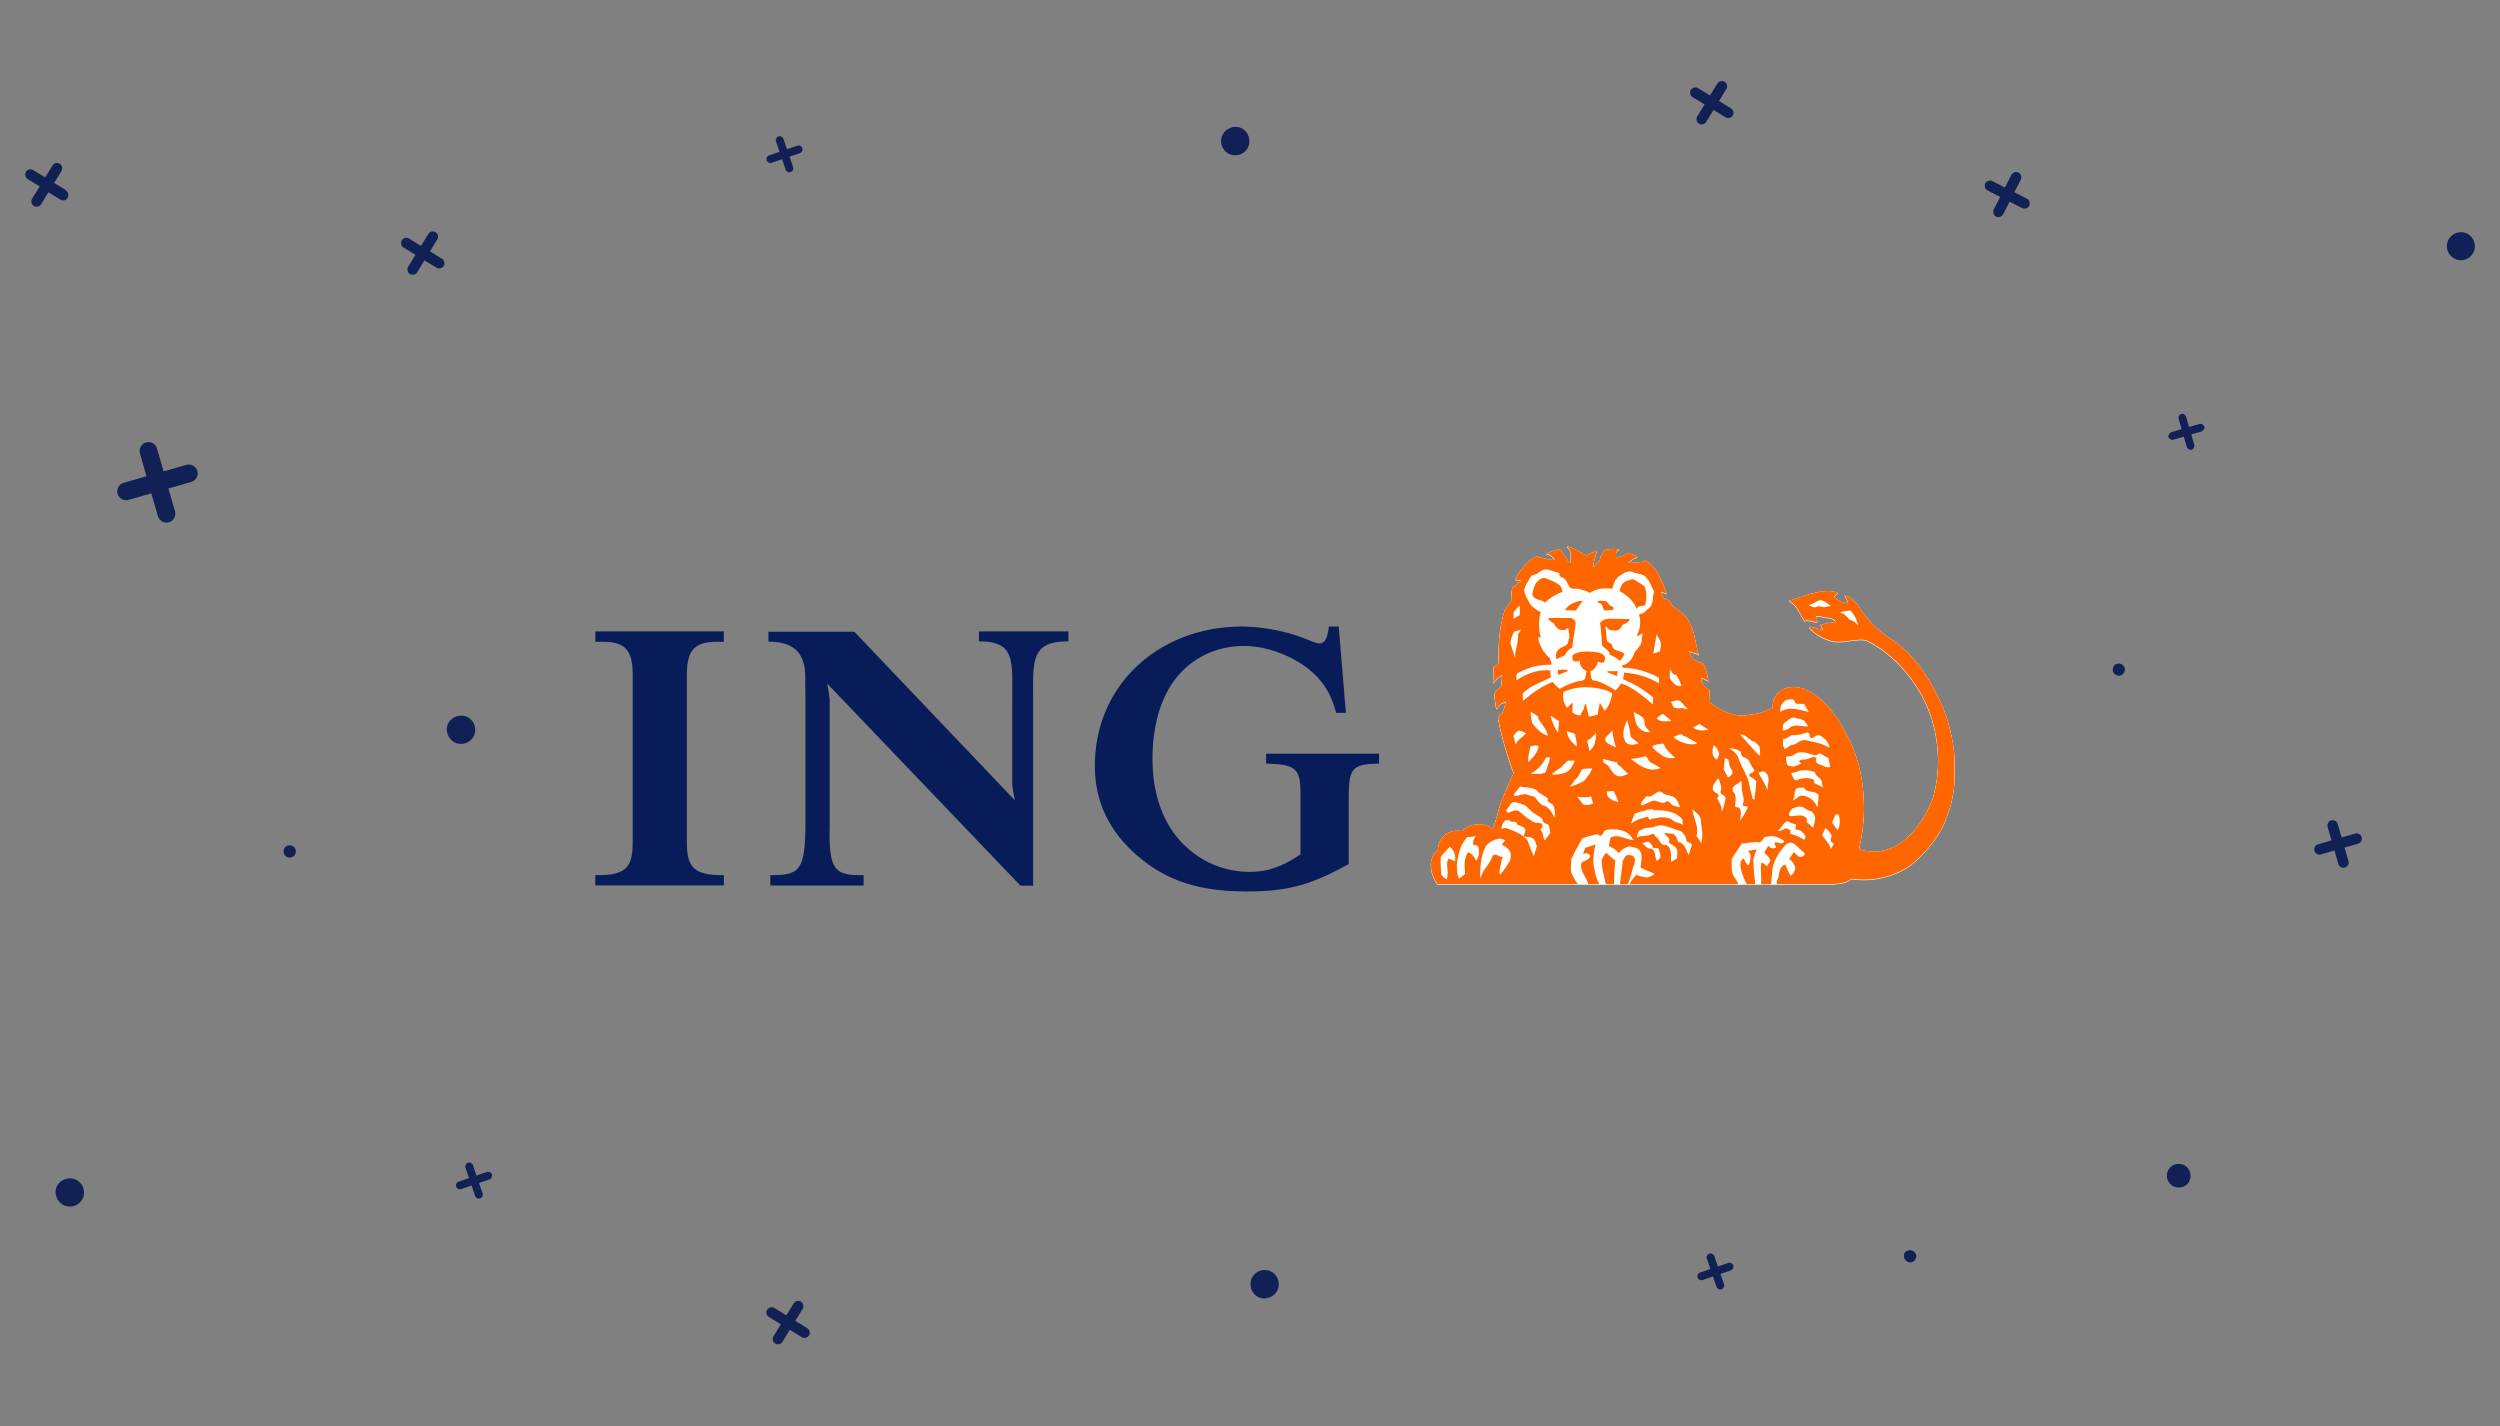 <?xml version="1.0" encoding="UTF-8" standalone="no"?> <svg xmlns="http://www.w3.org/2000/svg" xmlns:xlink="http://www.w3.org/1999/xlink" xmlns:serif="http://www.serif.com/" width="100%" height="100%" viewBox="0 0 2375 1355" version="1.1" xml:space="preserve" style="fill-rule:evenodd;clip-rule:evenodd;stroke-linejoin:round;stroke-miterlimit:2;"><rect x="0" y="0" width="2375" height="1355" fill="#808080" stroke="none"/> <g id="BCKGROUND"> <g id="Fill-1_9_"> <g> <path d="M62.586,181.122C64.718,182.429 65.759,185.512 64.234,187.998C62.709,190.485 59.844,191.171 57.358,189.646L45.992,182.675L39.021,194.04C37.714,196.171 34.631,197.213 32.144,195.688C30.013,194.381 28.972,191.298 30.497,188.812L37.686,177.091L26.32,170.119C24.189,168.812 23.148,165.729 24.673,163.243C26.198,160.757 29.063,160.07 31.549,161.595L42.915,168.567L49.886,157.201C51.193,155.07 54.276,154.028 56.762,155.553C58.894,156.86 59.935,159.944 58.41,162.43L51.439,173.795L62.804,180.767" style="fill:rgb(17,33,85);fill-rule:nonzero;"></path> </g> </g> <g id="Fill-1_1_"> <g> <path d="M419.831,245.788C421.962,247.095 423.004,250.178 421.479,252.665C420.172,254.796 417.089,255.837 414.603,254.312L403.237,247.341L396.266,258.706C394.958,260.838 391.875,261.879 389.389,260.354C387.258,259.047 386.216,255.964 387.741,253.478L394.713,242.112L383.347,235.141C381.216,233.834 380.175,230.751 381.7,228.264C383.007,226.133 386.09,225.092 388.576,226.617L399.942,233.588L406.913,222.223C408.22,220.092 411.303,219.05 413.789,220.575C415.92,221.882 416.962,224.965 415.437,227.451L408.466,238.817L419.831,245.788" style="fill:rgb(17,33,85);fill-rule:nonzero;"></path> </g> </g> <g id="Fill-11_9_"> <g> <path d="M2237.35,791.868C2239.75,791.171 2242.73,792.475 2243.55,795.276C2244.36,798.077 2242.94,800.659 2240.14,801.472L2227.33,805.189L2231.05,817.994C2231.75,820.394 2230.44,823.376 2227.64,824.189C2225.24,824.886 2222.26,823.582 2221.45,820.781L2217.73,807.976L2204.93,811.693C2202.52,812.39 2199.54,811.086 2198.73,808.285C2197.92,805.484 2199.34,802.902 2202.14,802.089L2214.94,798.373L2211.22,785.568C2210.53,783.167 2211.83,780.185 2214.63,779.372C2217.03,778.675 2220.02,779.979 2220.83,782.78L2224.55,795.585L2237.35,791.868Z" style="fill:rgb(17,33,85);fill-rule:nonzero;"></path> </g> </g> <g id="Fill-13_9_"> <g> <path d="M462.531,1113.38C464.503,1112.71 466.619,1113.74 467.293,1115.71C467.967,1117.69 466.929,1119.8 464.958,1120.48L455.102,1123.85L458.472,1133.7C459.147,1135.67 458.109,1137.79 456.138,1138.46C454.166,1139.14 452.05,1138.1 451.376,1136.13L448.005,1126.27L438.149,1129.64C436.178,1130.32 434.062,1129.28 433.387,1127.31C432.713,1125.34 433.751,1123.22 435.722,1122.55L445.579,1119.18L442.208,1109.32C441.534,1107.35 442.572,1105.23 444.543,1104.56C446.514,1103.89 448.63,1104.92 449.304,1106.89L452.675,1116.75L462.531,1113.38" style="fill:rgb(17,33,85);fill-rule:nonzero;"></path> </g> </g> <g id="Fill-14_9_"> <g> <path d="M2081.01,1116.91C2081.01,1110.66 2076.01,1105.66 2069.76,1105.66C2063.51,1105.66 2058.51,1110.66 2058.51,1116.91C2058.51,1123.16 2063.51,1128.16 2069.76,1128.16C2076.01,1128.16 2081.01,1123.99 2081.01,1116.91Z" style="fill:rgb(17,33,85);fill-rule:nonzero;"></path> </g> </g> <g id="Fill-15_9_"> <g> <path d="M2351.18,233.911C2351.18,226.828 2345.35,220.578 2337.85,220.578C2330.76,220.578 2324.51,226.411 2324.51,233.911C2324.51,240.995 2330.35,247.245 2337.85,247.245C2345.35,247.245 2351.18,240.995 2351.18,233.911Z" style="fill:rgb(17,33,85);fill-rule:nonzero;"></path> </g> </g> <g id="Fill-16_9_"> <g> <path d="M281.038,808.867C281.038,805.533 278.538,803.033 275.204,803.033C271.871,803.033 269.371,805.533 269.371,808.867C269.371,812.2 271.871,814.7 275.204,814.7C278.538,814.7 281.038,812.2 281.038,808.867" style="fill:rgb(17,33,85);fill-rule:nonzero;"></path> </g> </g> <g id="Fill-17_9_"> <g> <path d="M1888.21,180.938C1885.82,179.823 1884.85,176.607 1885.97,174.219C1887.08,171.831 1890.3,170.861 1892.68,171.975L1904.64,178.138L1910.8,166.183C1911.92,163.795 1915.13,162.824 1917.52,163.939C1919.91,165.053 1920.88,168.269 1919.77,170.657L1913.6,182.613L1925.56,188.775C1927.94,189.89 1928.92,193.106 1927.8,195.494C1926.69,197.881 1923.47,198.852 1921.08,197.737L1909.13,191.575L1902.97,203.53C1901.85,205.918 1898.63,206.889 1896.25,205.774C1893.86,204.659 1892.89,201.443 1894,199.055L1900.16,187.1L1888.21,180.938Z" style="fill:rgb(17,33,85);fill-rule:nonzero;"></path> </g> </g> <g id="Fill-18_9_"> <g> <path d="M122.081,474.909C117.915,476.159 112.915,473.659 111.665,469.075C110.415,464.909 112.915,459.909 117.498,458.659L139.165,452.409L132.915,430.742C131.665,426.575 134.165,421.575 138.748,420.325C142.915,419.075 147.915,421.575 149.165,426.159L155.415,447.825L177.081,441.575C181.248,440.325 186.248,442.825 187.498,447.409C188.748,451.575 186.248,456.575 181.665,457.825L159.998,464.075L166.248,485.742C167.498,489.909 164.998,494.909 160.415,496.159C156.248,497.409 151.248,494.909 149.998,490.325L143.748,468.659L122.081,474.909" style="fill:rgb(17,33,85);fill-rule:nonzero;"></path> </g> </g> <g id="Fill-19_9_"> <g> <path d="M2064.61,417.729C2062.53,418.146 2060.86,416.896 2060.03,415.229C2059.61,413.563 2060.86,411.479 2062.53,410.646L2072.53,407.729L2069.61,397.729C2069.19,395.646 2070.44,393.979 2072.11,393.146C2074.19,392.729 2075.86,393.979 2076.69,395.646L2079.61,405.646L2089.61,402.729C2091.69,402.312 2093.36,403.562 2094.19,405.229C2094.61,406.896 2093.36,408.979 2091.69,409.813L2081.69,412.729L2084.61,422.729C2085.03,424.813 2083.78,426.479 2082.11,427.313C2080.03,427.729 2078.36,426.479 2077.53,424.813L2074.61,414.813L2064.61,417.729Z" style="fill:rgb(17,33,85);fill-rule:nonzero;"></path> </g> </g> <g id="Fill-111_9_"> <g> <path d="M53.475,1136.6C55.558,1143.68 62.642,1147.85 70.142,1145.77C77.225,1143.68 81.392,1136.6 79.308,1129.1C77.225,1122.02 70.142,1117.85 62.642,1119.93C55.142,1122.02 50.975,1129.52 53.475,1136.6" style="fill:rgb(17,33,85);fill-rule:nonzero;"></path> </g> </g> <g id="Fill-111_1_"> <g> <path d="M425.142,697.021C427.225,704.104 434.308,708.271 441.808,706.188C448.892,704.104 453.058,697.021 450.975,689.521C448.892,682.438 441.808,678.271 434.308,680.354C426.808,682.438 422.642,689.938 425.142,697.021" style="fill:rgb(17,33,85);fill-rule:nonzero;"></path> </g> </g> <g> <g id="Fill-1_2_"> <g> <path d="M1620.86,115.832C1619.55,117.963 1616.47,119.005 1613.98,117.48C1611.85,116.173 1610.81,113.09 1612.34,110.604L1619.31,99.238L1607.94,92.267C1605.81,90.96 1604.77,87.877 1606.29,85.39C1607.6,83.259 1610.68,82.218 1613.17,83.743L1624.54,90.714L1631.51,79.348C1632.82,77.217 1635.9,76.176 1638.38,77.701C1640.52,79.008 1641.56,82.091 1640.03,84.577L1633.06,95.943L1644.43,102.914C1646.56,104.221 1647.6,107.304 1646.07,109.791C1644.77,111.922 1641.68,112.963 1639.2,111.438L1627.83,104.467L1620.86,115.832Z" style="fill:rgb(17,33,85);fill-rule:nonzero;"></path> </g> </g> <g id="Fill-13_1_"> <g> <path d="M753.442,158.719C754.116,160.69 753.078,162.806 751.107,163.48C749.136,164.154 747.019,163.117 746.345,161.145L742.975,151.289L733.118,154.66C731.147,155.334 729.031,154.296 728.357,152.325C727.683,150.354 728.72,148.237 730.692,147.563L740.548,144.193L737.177,134.336C736.503,132.365 737.541,130.249 739.512,129.575C741.483,128.901 743.6,129.938 744.274,131.91L747.644,141.766L757.501,138.395C759.472,137.721 761.588,138.759 762.262,140.73C762.936,142.701 761.899,144.818 759.928,145.492L750.071,148.862L753.442,158.719Z" style="fill:rgb(17,33,85);fill-rule:nonzero;"></path> </g> </g> <g id="Fill-111_2_"> <g> <path d="M1169.73,121.188C1162.65,123.271 1158.48,130.354 1160.56,137.854C1162.65,144.938 1169.73,149.104 1177.23,147.021C1184.31,144.938 1188.48,137.854 1186.4,130.354C1184.31,122.854 1176.81,118.688 1169.73,121.188Z" style="fill:rgb(17,33,85);fill-rule:nonzero;"></path> </g> </g> </g> <g> <g id="Fill-1_3_"> <g> <path d="M753.992,1238.22C755.299,1236.09 758.382,1235.05 760.868,1236.57C762.999,1237.88 764.041,1240.96 762.516,1243.45L755.544,1254.82L766.91,1261.79C769.041,1263.09 770.083,1266.18 768.558,1268.66C767.251,1270.79 764.168,1271.84 761.681,1270.31L750.316,1263.34L743.344,1274.7C742.037,1276.84 738.954,1277.88 736.468,1276.35C734.337,1275.05 733.295,1271.96 734.82,1269.48L741.792,1258.11L730.426,1251.14C728.295,1249.83 727.253,1246.75 728.778,1244.26C730.085,1242.13 733.169,1241.09 735.655,1242.61L747.02,1249.59L753.992,1238.22Z" style="fill:rgb(17,33,85);fill-rule:nonzero;"></path> </g> </g> <g id="Fill-13_2_"> <g> <path d="M1621.52,1195.7C1620.85,1193.73 1621.88,1191.61 1623.86,1190.94C1625.83,1190.26 1627.94,1191.3 1628.62,1193.27L1631.99,1203.13L1641.84,1199.76C1643.82,1199.09 1645.93,1200.12 1646.61,1202.09C1647.28,1204.07 1646.24,1206.18 1644.27,1206.86L1634.41,1210.23L1637.79,1220.08C1638.46,1222.05 1637.42,1224.17 1635.45,1224.84C1633.48,1225.52 1631.36,1224.48 1630.69,1222.51L1627.32,1212.65L1617.46,1216.02C1615.49,1216.7 1613.37,1215.66 1612.7,1213.69C1612.03,1211.72 1613.06,1209.6 1615.04,1208.93L1624.89,1205.56L1621.52,1195.7Z" style="fill:rgb(17,33,85);fill-rule:nonzero;"></path> </g> </g> <g id="Fill-111_3_"> <g> <path d="M1205.14,1232.85C1212.22,1230.77 1216.39,1223.68 1214.31,1216.18C1212.22,1209.1 1205.14,1204.93 1197.64,1207.02C1190.56,1209.1 1186.39,1216.18 1188.47,1223.68C1190.56,1231.18 1198.06,1235.35 1205.14,1232.85Z" style="fill:rgb(17,33,85);fill-rule:nonzero;"></path> </g> </g> </g> <g id="Fill-112_9_"> <g> <path d="M1809.04,1194.96C1809.87,1197.88 1813.21,1199.96 1816.12,1199.13C1819.04,1198.29 1821.12,1194.96 1820.29,1192.04C1819.46,1189.13 1816.12,1187.04 1813.21,1187.88C1809.87,1188.29 1807.79,1191.21 1809.04,1194.96Z" style="fill:rgb(17,33,85);fill-rule:nonzero;"></path> </g> </g> <g id="Fill-113_9_"> <g> <path d="M2007.24,637.583C2008.07,640.5 2011.41,642.583 2014.32,641.75C2017.24,640.917 2019.32,637.583 2018.49,634.667C2017.66,631.75 2014.32,629.667 2011.41,630.5C2008.49,631.333 2006.41,634.25 2007.24,637.583Z" style="fill:rgb(17,33,85);fill-rule:nonzero;"></path> </g> </g> </g> <g transform="matrix(3.313,0,0,3.313,1210.75,682.915)"> <g transform="matrix(1,0,0,1,-195,-49.5)"> <clipPath id="_clip1"> <rect x="0" y="0" width="390" height="99"></rect> </clipPath> <g clip-path="url(#_clip1)"> <g transform="matrix(1.106,0,0,1.105,-22.596,-4.901)"> <g id="Layer_1"> <g id="g9"> <g id="g11"> <path id="path13" d="M22.854,29.238C25.503,29.238 27.349,29.799 28.495,30.945C29.778,32.228 30.352,34.346 30.352,37.814L30.352,81.121C30.352,87.113 29.096,89.786 21.682,89.786L20.665,89.786L20.665,92.444L53.984,92.444L53.984,89.8L52.979,89.786C45.635,89.698 44.397,87.041 44.397,81.121L44.397,37.811C44.397,34.355 44.969,32.245 46.251,30.965C47.409,29.801 49.287,29.236 51.991,29.236L53.982,29.236L53.982,26.541L20.665,26.541L20.665,29.236L22.854,29.236L22.854,29.238Z" style="fill:rgb(9,28,90);"></path> <path id="path15" d="M129.418,70.352C129.418,70.352 128.839,67.648 128.756,66.134L128.756,46.354C128.626,34.819 130.199,29.077 120.114,29.121L120.114,26.53L143.313,26.53L143.313,29.121C132.927,29.08 134.234,34.822 134.174,46.354L134.174,92.541L130.872,92.506L80.776,40.08C80.776,40.08 81.339,42.779 81.423,44.295L81.423,76.685C81.139,88.502 82.602,89.929 90.214,89.791L90.214,92.49L66.029,92.49L66.029,89.791C73.652,89.8 75.151,88.785 75.142,75.722L75.142,76.503L75.142,44.581L75.08,39.514C75.364,32.956 72.942,29.152 65.548,29.214L65.548,26.62L87.814,26.62L129.418,70.352Z" style="fill:rgb(9,28,90);"></path> <path id="path17" d="M213.396,25.271L210.84,25.271L210.721,26.147C210.547,27.454 210.033,29.643 208.543,29.643C208.119,29.643 207.06,29.443 205.868,28.897C200.689,26.653 193.979,25.271 188.33,25.271C177.336,25.271 167.364,29.209 160.24,36.364C153.697,42.937 150.118,51.885 150.168,61.554C150.215,70.816 153.856,78.434 161.309,84.856C168.818,91.28 177.231,94.019 189.456,94.019C199.64,94.019 205.47,92.556 214.417,87.754L215.984,86.904L215.984,69.623C215.984,62.258 216.886,61.112 222.878,60.87L223.853,60.832L223.853,58.265L194.575,58.265L194.575,60.832L195.55,60.87C202.225,61.129 203.485,62.326 203.485,68.416L203.485,84.429C198.533,87.696 194.934,88.937 190.395,88.937C183.679,88.937 177.701,86.341 173.112,81.756C167.738,76.377 165.115,68.543 165.115,59.69C165.115,50.153 167.654,42.018 172.886,36.791C177.05,32.626 182.581,30.314 188.891,30.314C194.527,30.314 201.074,32.732 205.564,36.293C209.216,39.283 211.111,42.176 212.541,46.957L212.758,47.681L215.258,47.681L213.396,25.271Z" style="fill:rgb(9,28,90);"></path> </g> <g id="g19"> <path id="path21" d="M341.632,92.266C343.26,92.019 344.987,92.057 346.285,90.864C351.785,91.709 357.36,90.35 361.683,87.32C363.96,85.483 366.013,83.351 367.674,81.022C369.134,78.971 370.287,77.059 371.033,74.763C371.59,73.346 372.03,71.872 372.362,70.358C373.93,63.221 373.105,55.24 370.782,48.453C370.358,47.192 369.871,45.971 369.343,44.807C366.444,38.815 362.497,32.349 356.421,28.558C352.997,26.424 349.847,23.122 347.913,19.703C346.862,18.757 345.854,17.503 344.494,17.277C344.866,17.89 345.275,18.491 345.377,19.208L345.297,19.309C343.854,19.351 342.723,18.588 341.736,17.664L342.825,16.676C342.413,16.467 341.942,16.388 341.487,16.282C337.331,15.809 333.912,17.728 330.225,18.652L330.168,18.856C332.432,19.864 332.905,22.359 334.223,24.046C334.548,23.654 335.105,23.94 335.56,23.905C336.218,23.943 336.836,24.418 337.474,24.251C337.494,23.701 337.184,23.263 337.085,22.77C337.474,22.585 337.947,22.748 338.383,22.77C339.575,23.467 341.487,22.647 342.231,24.251C340.871,24.336 339.595,24.622 338.319,24.933C338.403,25.447 338.917,25.857 338.876,26.374C337.784,25.92 336.629,25.634 335.415,25.491L335.353,25.674C336.898,27.485 339.019,28.558 341.181,29.194C344.292,29.913 347.029,28.433 350.032,28.948C357.406,32.325 363.705,40.049 366.444,47.379C366.578,47.731 366.708,48.088 366.829,48.451C369.123,55.145 369.559,63.373 367.26,70.356C366.037,73.26 364.69,76.001 362.532,78.362C361.716,79.367 360.814,80.263 359.833,81.019C356.742,83.426 352.931,84.489 349.002,83.411C348.756,83.241 348.261,83.2 348.344,82.771C348.481,82.196 348.608,81.616 348.721,81.019C349.37,77.673 349.673,74.153 349.497,70.633C349.493,70.484 349.488,70.332 349.484,70.182C349.266,65.072 348.248,60.478 346.371,56.058C345.165,53.522 343.735,50.756 341.934,48.275C339.782,45.316 337.113,42.759 333.686,41.483C331.585,40.927 328.991,40.821 327.407,42.57C326.274,43.562 325.803,44.898 325.966,46.363C324.195,47.485 322.204,48.09 320.037,48.275C319.507,48.321 318.963,48.517 318.411,48.51C317.888,48.534 317.377,48.512 316.876,48.451C314.269,48.129 311.631,46.721 309.627,45.115C309.585,44.044 309.523,43.036 309.481,41.903C308.333,41.307 307.38,40.174 307.301,38.834L307.402,38.733C308.065,38.938 308.637,39.266 309.235,39.615C308.967,38.009 308.656,36.425 307.858,35.024C307.114,34.714 306.373,34.467 305.675,34.096C304.872,33.565 304.355,32.593 304.237,31.711C304.956,32.41 306.21,32.164 306.767,32.903C305.796,30.041 305.781,26.767 304.193,24.152C303.39,22.218 301.289,21.331 299.848,19.912C299.291,19.23 299.067,18.284 298.059,18.179C297.234,17.974 297.172,17.05 297.029,16.449C297.542,16.511 297.973,16.861 298.404,16.942C297.212,13.776 296.16,10.252 292.931,8.235L292.376,8.587C291.12,8.771 289.78,8.855 288.526,8.897C289.083,8.074 290.069,7.722 290.852,7.348C289.945,6.67 289.2,6.508 288.067,6.323C287.409,6.978 286.219,7.311 285.374,7.495L285.268,7.412C285.246,6.67 285.079,5.766 286.194,5.579C285.123,5.064 283.348,5.273 282.256,5.579C281.951,6.382 281.066,7.104 281.13,8.054C280.494,8.712 280.041,9.599 279.379,10.072C279.359,8.485 280.034,7.025 280.323,5.687C279.396,6.037 278.455,6.532 277.546,6.963C276.088,6.118 274.548,5.276 272.983,4.635C272.843,4.574 272.53,4.514 272.592,4.781C273.932,5.746 273.412,7.561 273.555,8.936L272.711,8.239C272.299,7.19 271.111,6.428 270.907,5.276C269.505,5.544 268.61,5.914 267.312,6.47L267.134,6.574C268.099,6.574 268.922,7.333 269.395,8.098C267.934,8.177 266.636,7.603 265.195,7.456C265.052,7.315 264.927,7.146 264.7,7.168C263.981,7.436 263.361,7.949 262.727,8.444C261.306,9.845 259.863,11.389 259.185,13.244C259.66,13.323 260.256,13.303 260.606,13.592C259.825,14.065 259.145,14.87 258.384,15.321C258.116,16.392 258.158,17.611 258.094,18.781C257.495,19.69 256.695,20.489 256.305,21.503C255.027,25.634 254.699,30.23 254.884,34.923C254.47,35.317 253.934,35.565 253.546,35.873L253.588,40.071L253.689,40.071C253.874,39.189 254.926,38.696 255.564,38.097L255.771,38.097C255.667,39.043 255.544,39.992 255.524,40.96L254.332,41.947C253.135,42.999 254.145,44.583 254.044,45.903C254.127,46.248 254.184,46.765 254.433,46.849C254.578,46.334 255.029,45.965 255.32,45.509C255.832,45.388 256.285,44.972 256.758,44.915C256.49,45.945 256.145,46.952 255.729,47.94C255.531,48.07 255.3,48.244 255.102,48.455C254.891,48.682 254.721,48.935 254.677,49.216C255.608,54.094 257.064,58.912 258.73,63.503C257.601,65.419 256.959,67.674 256.017,69.652C255.881,69.927 255.76,70.211 255.647,70.497C254.701,72.89 254.413,75.568 253.236,77.867C252.759,77.541 252.244,77.288 251.714,77.064C249.487,76.322 246.913,76.795 245.29,78.507C243.847,78.239 242.364,78.485 241.231,79.248C240.419,79.853 239.792,80.59 239.431,81.448C239.185,82.047 239.073,82.698 239.11,83.409C238.186,84.044 237.691,85.03 237.383,86.022C236.952,88.244 237.733,90.559 239.009,92.27L341.632,92.27L341.632,92.266Z" style="fill:white;"></path> <path id="path23" d="M328.003,45.971C327.981,46.506 327.592,47.106 327.942,47.557C328.437,47.001 329.262,47.021 329.919,46.776C331.75,46.611 333.501,47.186 335.208,47.601C334.779,46.919 334.489,46.163 334.016,45.542C333.065,45.296 331.627,45.954 331.464,44.554C330.885,44.059 329.977,44.414 329.385,44.449C328.806,44.865 328.333,45.375 328.003,45.971Z" style="fill:white;"></path> <path id="path25" d="M265.079,28.195C265.07,28.186 265.057,28.178 265.048,28.175C265.048,28.178 265.048,28.186 265.052,28.195L265.079,28.195Z" style="fill:white;"></path> <path id="path27" d="M272.563,46.495L273.8,45.302C273.905,45.302 273.984,45.324 274.046,45.408L273.943,47.692C274.539,48.248 275.28,48.433 276.061,48.475C276.125,47.857 276.598,47.425 276.866,46.889C277.093,46.457 276.95,45.817 277.401,45.507L277.542,45.652C277.689,46.33 277.65,47.093 277.999,47.689C278.041,48.017 278.101,48.431 278.14,48.719C279.047,48.763 279.867,48.512 280.569,48.184C280.527,47.403 280.798,46.763 280.917,46.042C281.106,45.793 280.69,45.342 281.207,45.364C281.495,45.98 282.01,46.618 282.298,47.276C283.491,46.061 283.986,44.477 284.274,42.832C283.926,42.354 283.389,42.354 282.976,42.049C279.478,40.916 274.985,40.687 271.608,42.438C271.391,43.842 271.679,45.386 272.563,46.495Z" style="fill:white;"></path> <path id="path29" d="M239.845,85.131C239.719,86.72 239.845,88.207 239.944,89.771C240.276,90.286 240.874,90.884 241.466,90.926L241.574,89.874C241.818,88.409 241.037,86.856 241.862,85.622C242.439,85.807 243.011,86.095 243.51,86.363C243.752,85.004 243.407,83.42 242.109,82.597L239.845,85.131Z" style="fill:white;"></path> <path id="path31" d="M244.927,82.911C244.124,85.318 243.525,88.293 244.498,90.825C245.05,90.457 245.629,90.105 246.119,89.591C246.02,87.652 245.752,85.584 246.902,83.978C247.91,84.289 248.594,85.257 248.981,86.205C249.663,85.336 249.89,84.143 249.622,82.988C249.663,82.086 248.629,82.293 248.137,81.919C248.304,81.158 248.28,80.276 249.085,79.845L246.614,80.091C245.978,80.993 245.279,81.882 244.927,82.911Z" style="fill:white;"></path> <path id="path33" d="M250.013,90.02C250.119,90.209 250.013,90.534 250.22,90.576C250.53,88.849 251.929,87.727 252.693,86.205C253.06,85.69 253.038,84.968 253.637,84.577C254.442,84.577 255.018,85.155 255.801,85.217C256.048,85.402 255.674,85.565 255.656,85.769C255.493,87.173 254.957,88.334 255.06,89.773L255.201,89.773C256.292,88.625 257.033,87.375 257.836,86.057L257.977,84.887C258.162,83.486 256.64,82.581 255.652,82.005L256.536,80.872L255.302,80.439C253.859,80.584 252.561,81.18 251.553,82.315C250.301,84.619 250.097,87.221 250.013,90.02Z" style="fill:white;"></path> <path id="path35" d="M255.553,77.801C256.026,77.946 256.457,77.554 256.928,77.761C258.824,78.459 260.802,79.18 262.221,80.766L263.911,85.067L264.755,82.414L264.199,80.971C263.726,79.941 262.428,80.025 261.541,79.983C261.174,79.572 261.563,79.097 261.689,78.707C262.118,77.246 260.327,77.326 259.607,76.734C259.651,75.847 258.578,76.155 257.979,76.072L257.775,75.825C257.654,75.64 257.346,75.64 257.179,75.783C257.135,75.724 257.055,75.682 257.099,75.577L256.642,75.682C256.006,76.239 255.573,76.958 255.553,77.801Z" style="fill:white;"></path> <path id="path37" d="M256.745,73.069C256.807,73.335 256.972,73.603 257.176,73.766C258.105,73.52 258.987,72.884 260.058,73.271C261.44,74.485 262.879,75.761 264.551,76.424L265.145,76.318C265.517,76.446 265.926,76.463 266.174,76.875C266.403,77.431 265.829,77.761 265.64,78.212C266.568,78.892 266.196,80.109 266.775,80.929L268.258,78.954C267.91,78.087 268.278,76.606 266.918,76.525C266.467,76.296 266.157,75.843 266.177,75.328C265.294,74.525 264.203,74.177 263.314,73.355C262.595,72.776 262.164,71.889 261.235,71.685C260.6,71.337 259.902,71.15 259.161,70.987C257.775,70.783 257.654,72.426 256.745,73.069Z" style="fill:white;"></path> <path id="path39" d="M258.721,69.012L258.969,69.403C259.997,69.34 260.927,68.889 261.937,68.908C262.615,69.322 263.501,69.302 264.199,69.65C264.755,70.411 265.354,71.276 266.172,71.793C267.844,72.037 268.768,73.83 269.345,75.145L269.345,74.507C269.591,73.625 269.323,72.593 268.993,71.793C268.581,71.379 267.985,71.108 267.554,70.739C267.47,70.473 267.532,70.347 267.615,70.101C266.975,69.421 266.029,69.049 265.248,68.517C264.157,66.931 262.056,67.364 260.388,66.931L258.721,69.012Z" style="fill:white;"></path> <path id="path41" d="M258.688,53.907C258.87,54.547 259.095,55.35 259.216,56.027C259.792,54.751 260.93,54.179 261.937,53.128C261.359,52.734 260.641,52.549 260.003,52.426L260.003,52.389C259.55,52.84 258.851,53.293 258.688,53.907Z" style="fill:white;"></path> <path id="path43" d="M262.428,60.68L263.354,59.734C264.282,58.788 265.044,57.695 265.187,56.481C264.529,56.089 263.664,56.355 263.026,56.582C262.795,57.924 262.45,59.242 262.428,60.68Z" style="fill:white;"></path> <path id="path45" d="M263.105,63.584C264.529,63.668 265.906,63.952 267.061,63.155L268.212,59.446C267.844,59.424 267.47,59.261 267.123,59.385C266.364,61.074 264.835,62.74 263.105,63.584Z" style="fill:white;"></path> <path id="path47" d="M263.523,50.448C264.45,51.81 265.994,53.332 267.58,53.761C267.395,52.034 265.915,50.838 265.151,49.357L265.107,48.862C264.511,48.283 263.79,47.896 263.171,47.584C263.072,48.576 263.341,49.524 263.523,50.448Z" style="fill:white;"></path> <path id="path49" d="M268.544,63.749C269.635,63.939 270.808,63.749 271.815,63.437C273.28,63.092 274.083,61.483 274.576,60.229L272.744,60.229L270.766,62.163C269.987,62.577 269.241,63.197 268.544,63.749Z" style="fill:white;"></path> <path id="path51" d="M268.322,48.576C268.632,50.182 269.307,51.643 270.238,53.024L270.484,49.955L268.322,48.576Z" style="fill:white;"></path> <path id="path53" d="M275.071,56.584C275.194,55.554 274.765,54.362 274.647,53.313C274.026,52.899 273.159,52.941 272.524,52.532C272.563,54.157 273.837,55.535 275.071,56.584Z" style="fill:white;"></path> <path id="path55" d="M273.197,67.047C274.495,66.634 275.749,66.18 276.941,65.52C277.702,64.434 278.857,63.439 279.02,62.165C278.074,62.432 277.249,62.126 276.367,62.559C275.832,63.525 275.5,64.618 274.473,65.316C274.31,66.013 273.547,66.491 273.197,67.047Z" style="fill:white;"></path> <path id="path57" d="M275.212,69.579L276.756,71.595C277.581,71.863 278.611,71.779 279.33,71.306L278.774,69.474C277.685,69.89 276.389,69.762 275.212,69.579Z" style="fill:white;"></path> <path id="path59" d="M277.788,54.998L278.384,57.717C279.823,56.542 280.116,54.833 280.081,53.022C279.256,53.968 278.774,54.547 277.788,54.998Z" style="fill:white;"></path> <path id="path61" d="M281.843,59.798C281.865,60.188 281.968,60.559 282.195,60.87C283.799,61.444 283.964,63.4 285.449,64.141C286.414,64.572 287.523,64.035 288.37,63.646C287.732,62.927 287.008,62.427 286.395,61.668C285.961,61.483 285.528,61.215 285.55,60.68L281.843,59.798Z" style="fill:white;"></path> <path id="path63" d="M283.119,69.516C283.821,70.319 284.767,70.73 285.754,70.954C285.592,70.728 285.86,70.954 285.9,70.811L284.661,68.099C284.045,68.114 283.407,68.24 282.831,68.2C282.87,68.649 282.976,69.1 283.119,69.516Z" style="fill:white;"></path> <path id="path65" d="M285.303,56.83C284.725,55.493 284.483,53.867 284.32,52.386C283.702,53.126 283.064,53.601 282.487,54.36C282.219,55.884 284.395,56.258 285.303,56.83Z" style="fill:white;"></path> <path id="path67" d="M287.814,55.433C288.555,56.399 290.181,56.069 291.092,55.781C290.656,55.04 289.261,54.608 289.015,53.805C288.87,52.386 288.586,51.007 288.128,49.709C287.407,51.458 286.538,53.539 287.814,55.433Z" style="fill:white;"></path> <path id="path69" d="M289.109,59.798C291.171,61.303 293.186,63.05 296.068,62.412C296.275,62.267 296.625,62.286 296.666,62.02C295.819,61.483 294.917,61.072 294.051,60.581L293.065,59.138L292.612,59.138C291.499,59.51 290.302,59.651 289.109,59.798Z" style="fill:white;"></path> <path id="path71" d="M289.153,76.496L289.294,76.496C290.533,75.508 291.994,75.178 293.454,74.765C293.848,74.908 293.6,75.341 293.949,75.508C294.836,75.137 295.907,75.22 296.812,74.91C297.905,74.954 298.792,74.974 299.674,75.447C300.371,76.371 301.691,76.272 302.6,76.886L302.455,75.447C300.541,73.201 297.553,73.036 294.799,73.08L294.735,72.789C294.077,72.789 293.338,72.934 292.72,73.225C291.835,73.262 290.99,73.698 290.143,73.964C289.75,74.747 289.442,75.691 289.153,76.496Z" style="fill:white;"></path> <path id="path73" d="M290.806,51.192C291.609,52.243 292.801,53.044 294.161,52.778C293.463,52.098 292.658,51.374 292.616,50.409C292.823,48.576 290.806,48.433 289.818,47.483C290.143,48.721 290.106,50.098 290.806,51.192Z" style="fill:white;"></path> <path id="path75" d="M290.597,80.142L290.836,80.142C291.93,79.457 293.516,79.974 294.587,79.253C295.184,78.943 295.223,79.768 295.639,79.994C296.647,80.612 296.77,82.463 298.191,82.034C299.898,82.918 299.467,85.001 299.529,86.524L301.115,85.536C300.97,84.733 301.421,83.761 300.906,83.063C300.516,82.181 299.447,82.097 298.932,81.376C299.551,80.324 298.151,79.834 297.861,79.07L297.945,78.965L300.123,79.253C300.868,79.706 301.132,80.531 301.361,81.292C303.071,81.58 303.482,83.514 304.08,84.751C304.43,83.906 304.573,82.999 304.925,82.179C304.945,81.497 304.039,81.497 303.588,81.191C303.46,80.142 302.989,79.149 302.065,78.514C300.169,78.041 298.503,76.989 296.424,76.989L294.693,77.526C293.745,77.752 292.737,77.464 292.018,78.12C290.942,78.201 290.861,79.378 290.597,80.142Z" style="fill:white;"></path> <path id="path77" d="M291.683,71.656L292.077,71.841C292.918,71.447 293.765,70.996 294.651,70.666C296.028,70.275 297.1,71.841 298.255,70.853C298.686,70.543 299.053,70.996 299.386,71.245C299.881,72.151 301.033,72.09 301.898,72.336C301.467,71.163 300.932,69.555 299.427,69.366C298.831,69.1 298.129,69.126 297.553,68.772C295.969,67.023 294.939,70.211 293.208,69.43C292.592,70.114 291.831,70.75 291.683,71.656Z" style="fill:white;"></path> <path id="path79" d="M292.077,81.684C292.735,82.236 293.413,83.186 294.44,83.061C295.723,83.659 295.186,85.345 295.885,86.231L296.625,85.571L296.563,85.532L296.669,85.428L296.713,85.49C296.917,84.869 296.627,83.778 296.277,83.059C295.804,82.733 295.247,83.081 294.796,82.771C294.733,82.113 294.321,81.783 293.848,81.371C293.518,81.125 293.085,81.455 292.715,81.433L292.077,81.684Z" style="fill:white;"></path> <path id="path81" d="M294.651,56.584C295.331,57.719 296.647,58.419 297.698,59.2C298.561,59.594 299.694,59.693 300.622,59.488C299.738,58.769 298.932,57.946 298.193,57.077C297.905,56.665 297.841,56.153 297.452,55.781C296.479,55.968 295.393,55.948 294.651,56.584Z" style="fill:white;"></path> <path id="path83" d="M295.786,49.216C296.737,50.387 298.198,49.916 299.535,49.955L299.535,49.815L297.476,48.081C296.897,48.268 296.284,48.781 295.786,49.216Z" style="fill:white;"></path> <path id="path85" d="M257.885,29.799L259.077,33.506C259.055,31.405 260.023,29.656 259.819,27.515L260.705,26.195L258.829,26.772C258.336,27.718 257.927,28.668 257.885,29.799Z" style="fill:white;"></path> <path id="path87" d="M258.688,23.375L260.311,22.427L260.311,20.018C259.632,20.431 259.258,21.131 258.727,21.688L258.688,23.375Z" style="fill:white;"></path> <path id="path89" d="M292.082,27.124C291.688,27.639 291.094,27.762 290.601,27.865C291.463,26.279 291.877,24.072 291.195,22.282C291.65,22.119 292.145,22.04 292.577,21.789L292.533,21.749L293.668,20.757C295.17,19.727 294.594,17.774 295.151,16.313C294.409,15.158 294.185,13.759 293.111,12.789L293.175,12.751C292.328,11.68 290.806,11.801 289.648,11.266C288.126,10.751 286.953,11.801 285.862,12.505C285.389,12.584 285.677,13.202 285.163,13.182C284.874,13.946 284.522,14.769 284.318,15.611C282.278,15.321 280.078,15.552 278.45,16.702C277.584,16.067 276.534,15.941 275.524,15.653C274.785,15.51 273.94,15.778 273.408,15.363C272.627,14.48 272.458,12.872 271.118,12.648C270.647,12.483 270.546,11.97 270.546,11.515C269.659,11.372 268.874,10.963 268.009,10.773C266.696,10.175 265.646,11.125 264.656,11.761C264.225,11.948 263.73,12.008 263.321,12.258C262.58,13.409 261.878,14.584 261.405,15.858C261.55,16.907 262.001,17.835 262.54,18.72C263.013,20.06 264.494,21.109 265.75,21.646C265.154,23.683 265.154,26.114 265.75,28.173C265.75,28.173 265.715,28.197 265.715,28.193C265.715,28.197 265.649,28.25 265.649,28.25C265.451,28.25 265.242,28.29 265.079,28.193L265.052,28.193C265.341,30.16 266.267,31.88 267.763,33.356C268.3,33.546 268.176,34.181 268.405,34.595C268.546,34.778 268.566,35.169 268.504,35.334C265.297,35.231 262.432,36.034 259.858,37.495C259.2,37.825 259.491,38.733 259.429,39.369C261.24,38.177 263.196,37.29 265.356,36.901C266.282,36.839 267.332,36.612 268.218,36.859L268.322,38.63C265.873,39.906 263.196,40.647 261.095,42.748C261.136,43.384 261.015,44.128 261.2,44.664L263.075,43.138C264.883,41.763 266.777,40.586 268.858,39.824C269.415,40.484 269.994,41.184 270.735,41.593C271.989,40.79 273.349,40.196 274.79,39.824C275.553,39.371 276.763,39.783 277.258,38.878L277.61,37.004C277.546,36.962 277.509,36.883 277.403,36.905C276.437,36.348 275.799,35.383 275.881,34.247C275.553,34.41 275.183,34.516 274.79,34.536C274.46,34.452 274.154,34.373 274.009,34.041C273.987,33.627 273.78,33.011 274.191,32.703C275.529,31.878 277.26,31.836 278.95,31.964C280.204,32.127 282.019,32.063 282.448,33.55C282.391,33.981 282.428,34.454 281.997,34.742C281.544,34.989 281.031,34.72 280.615,34.538C280.29,35.545 279.733,36.681 278.598,37.006L278.745,38.203C278.886,38.74 278.928,39.622 279.775,39.437C281.731,39.91 283.458,40.92 285.167,42.011C285.743,41.433 286.197,40.773 286.606,40.179C289.653,41.206 292.291,43.492 294.801,45.613L294.906,43.883C292.517,41.763 289.86,40.26 287.101,39.085C287.206,38.529 287.33,37.992 287.347,37.398C290.623,37.58 293.727,38.59 296.429,40.179L296.385,38.696C293.545,37.173 290.436,36.164 287.037,36.122C286.914,35.933 286.874,35.669 286.896,35.482C288.544,35.213 289.714,33.506 290.11,32.021C290.951,31.055 292.17,30.004 291.881,28.565C291.919,28.448 291.961,28.321 292.002,28.197C292.112,27.834 292.205,27.458 292.082,27.124Z" style="fill:white;"></path> <path id="path91" d="M294.946,32.415L296.633,31.878L296.816,30.932C297.293,29.553 296.286,28.523 295.786,27.43L294.946,32.415Z" style="fill:white;"></path> <path id="path93" d="M299.203,38.942C300.006,39.824 300.789,41.248 302.213,40.812C302.107,40.218 301.777,39.725 301.572,39.189C301.198,38.753 301.077,37.519 300.336,37.954C299.779,37.583 299.639,36.962 299.284,36.469C299.124,37.231 299.225,38.179 299.203,38.942Z" style="fill:white;"></path> <path id="path95" d="M299.493,44.97C299.804,45.406 299.887,45.962 300.191,46.352C300.747,46.719 301.572,46.662 302.25,46.598C302.868,46.455 303.26,47.133 303.836,46.739C303.119,46.288 302.688,45.463 302.004,44.869C301.198,44.231 300.338,44.788 299.493,44.97Z" style="fill:white;"></path> <path id="path97" d="M300.585,54.547C302.004,55.392 303.812,56.217 305.706,55.928C305.911,55.823 306.263,55.845 306.302,55.596C305.13,55.183 303.898,54.01 302.666,53.764C301.984,52.714 301.099,54.032 300.235,53.948C300.255,54.197 300.501,54.384 300.585,54.547Z" style="fill:white;"></path> <path id="path99" d="M304.864,72.725L305.174,73.388C305.484,75.53 306.839,77.504 306.098,79.851C306.716,80.282 306.903,81.002 307.292,81.578L307.396,81.578C307.869,79.79 307.541,77.935 307.292,76.142C307.477,74.516 305.829,73.568 304.864,72.725Z" style="fill:white;"></path> <path id="path101" d="M305.218,51.643C306.289,52.468 307.999,52.549 309.231,52.138C308.45,51.707 307.587,51.234 306.945,50.655L305.218,51.643Z" style="fill:white;"></path> <path id="path103" d="M310.298,57.966C310.192,58.832 310.771,59.552 311.389,59.983C311.615,59.468 311.985,59.037 312.025,58.461C311.842,57.574 311.347,56.773 310.544,56.177C310.399,56.751 310.236,57.303 310.298,57.966Z" style="fill:white;"></path> <path id="path105" d="M310.361,67.351C310.216,68.317 311.285,68.444 311.739,68.979C312.11,69.43 311.492,69.74 311.492,70.171C312.273,71.179 312.726,72.334 312.726,73.674C313.037,72.42 313.51,71.221 313.679,69.925C313.595,69.021 312.157,69.205 312.381,68.198C312.79,67.168 312.297,66.158 312.029,65.234C311.945,65.087 311.761,64.799 311.6,64.882C311.222,65.727 310.298,66.321 310.361,67.351Z" style="fill:white;"></path> <path id="path107" d="M313.182,62.451L314.251,64.53C314.726,64.473 315.03,64.016 315.402,63.69C315.692,62.823 314.929,62.267 314.704,61.567C314.515,61.072 314.704,60.414 314.352,59.981C314.086,59.818 313.774,59.55 313.466,59.629L313.182,62.451Z" style="fill:white;"></path> <path id="path109" d="M314.559,56.978C315.404,57.49 316.37,58.232 316.821,59.136C317.544,61.237 318.697,63.131 319.54,65.168C319.85,66.59 320.096,67.857 320.488,69.258C320.633,69.623 320.55,70.345 321.128,70.286C321.291,68.721 321.601,67.219 321.621,65.591C321.108,64.913 320.424,64.625 319.788,64.209L319.788,64.068C319.872,63.716 320.16,63.305 320.594,63.371C320.776,63.16 321.333,62.957 321.089,62.588C320.017,61.519 320.079,59.673 318.367,59.341C317.773,59.094 317.626,58.478 317.569,57.902C316.763,57.226 315.567,56.993 314.559,56.978Z" style="fill:white;"></path> <path id="path111" d="M315.545,68.136C316.596,69.1 316.229,70.501 316.143,71.799C315.98,72.582 316.968,72.129 317.278,72.541C317.914,73.489 317.544,74.868 317.316,75.898C317.874,75.051 318.512,74.309 318.944,73.385C318.922,73.033 319.373,72.871 319.357,72.439C319.54,71.841 318.842,72.109 318.554,72.043C318.308,71.982 318.039,71.817 318.119,71.489C318.655,70.457 318.163,69.223 317.956,68.196C317.709,67.349 318.061,66.22 317.668,65.479C317.01,66.385 315.052,66.592 315.545,68.136Z" style="fill:white;"></path> <path id="path113" d="M317.461,53.515C319.296,55.37 320.633,57.231 322.609,59.024C322.653,58.225 322.547,57.479 322.505,56.696C322.215,56.144 321.68,55.73 321.227,55.319C319.769,55.174 319.005,53.207 317.461,53.515Z" style="fill:white;"></path> <path id="path115" d="M322.259,63.329C322.301,63.514 322.384,63.677 322.464,63.864C323.267,65.184 324.028,66.539 324.587,67.96C324.422,66.44 325.453,64.541 324.092,63.371C323.907,62.876 323.289,63.041 322.897,63.081L322.259,63.329Z" style="fill:white;"></path> <path id="path117" d="M327.2,78.371C327.779,78.632 328.518,78.159 329.075,77.834C329.589,77.708 330.023,77.997 330.414,78.265C330.577,78.593 330.414,78.901 330.472,79.211C331.71,79.561 332.922,80.014 334.016,80.733L334.361,80.386C334.445,79.499 333.747,78.866 333.087,78.371C332.656,78.118 332.014,78.265 331.71,77.871C331.915,77.546 331.915,77.051 331.893,76.679C331.211,76.679 330.78,76.472 330.223,76.142C329.878,76.041 329.565,75.753 329.277,76.142C328.25,76.844 328.188,77.871 327.2,78.371Z" style="fill:white;"></path> <path id="path119" d="M328.643,52.459C329.156,52.318 329.695,52.169 330.126,51.801C331.501,50.545 333.501,51.388 335.105,51.368C334.799,50.811 334.363,50.259 333.974,49.782C333.398,49.555 332.861,49.287 332.203,49.287C330.802,48.466 329.858,49.843 328.784,50.521C328.498,51.082 328.355,51.902 328.643,52.459Z" style="fill:white;"></path> <path id="path121" d="M328.683,56.696C328.683,56.639 328.683,56.573 328.745,56.555C328.929,56.72 328.723,57.11 329.033,57.191C329.567,56.927 330.062,56.555 330.555,56.208C331.937,56.208 332.76,54.87 334.115,54.87C336.379,55.279 338.627,55.733 340.6,56.844C340.46,55.506 339.305,54.292 338.134,53.691C337.472,53.464 336.957,53.819 336.484,54.186C335.103,55.055 335.826,52.932 334.858,52.888C333.602,53.284 332.304,53.713 330.907,53.592C330.082,53.898 329.504,54.657 328.58,54.578C328.538,55.257 328.434,56.082 328.683,56.696Z" style="fill:white;"></path> <path id="path123" d="M329.631,61.292C330.06,61.743 330.78,61.659 331.402,61.743L333.191,61.046C333.213,60.716 332.656,60.63 332.777,60.265C333.272,59.708 333.954,60.097 334.568,59.869C335.437,59.748 336.321,58.883 337.182,59.521C337.162,59.622 337.226,59.77 337.144,59.869C336.871,60.509 337.329,60.898 337.822,61.145C338.832,61.334 339.778,62.26 340.787,61.844C340.686,61.002 340.46,60.221 340.251,59.415C339.408,59.27 338.812,58.571 338.029,58.28C337.677,58.61 337.226,58.859 336.792,58.817C335.206,58.447 333.312,57.46 331.708,58.469C331.129,59.167 330.1,58.962 329.319,59.268C329.363,59.974 329.442,60.652 329.631,61.292Z" style="fill:white;"></path> <path id="path125" d="M330.309,73.528C330.183,73.878 329.836,74.457 330.472,74.62C331.792,74.664 333.479,73.984 334.511,75.011C334.858,75.282 334.693,75.834 334.674,76.186L336.401,77.629C336.568,76.762 336.874,75.979 336.896,75.051C336.755,74.393 336.423,73.753 335.848,73.322C334.713,73.322 334.053,71.995 332.839,72.164C332.203,72.017 331.649,72.582 331.006,72.582C330.718,72.871 330.555,73.223 330.309,73.528Z" style="fill:white;"></path> <path id="path127" d="M330.804,63.824C331.07,64.376 331.382,65.285 331.895,65.347C333.109,64.812 334.878,64.48 336.24,65.058C336.693,65.14 336.693,65.655 336.592,65.987C337.289,66.398 338.136,66.724 338.876,67.179L338.671,65.945C338.627,64.605 336.94,64.48 336.836,63.16C335.457,62.709 333.912,62.566 332.452,62.916C331.974,63.349 331.299,63.287 330.72,63.413C330.683,63.576 330.782,63.677 330.804,63.824Z" style="fill:white;"></path> <path id="path129" d="M331.156,70.495C331.959,70.268 332.469,69.381 333.336,69.302C334.654,69.324 335.829,69.854 336.649,70.99C337.149,71.317 337.043,72.164 337.679,72.164C337.494,71.152 337.824,70.226 337.784,69.197C336.915,67.758 334.781,68.867 333.976,67.179L332.454,67.28C331.363,67.549 331.653,68.827 331.503,69.692C331.38,69.96 331.134,70.165 331.156,70.495Z" style="fill:white;"></path> <path id="path131" d="M338.706,79.499C339.346,80.775 340.75,81.745 340.891,83.208C341.221,82.815 341.447,82.364 341.674,81.932C341.652,81.519 341.177,81.519 340.99,81.191C340.805,80.656 341.095,80.183 341.177,79.706C340.911,78.943 340.27,78.223 339.551,77.772L338.706,79.499Z" style="fill:white;"></path> <path id="path133" d="M341.245,76.248L342.726,78.265C343.361,77.255 343.361,75.775 343.115,74.556C342.974,74.329 342.704,73.96 342.334,74.125C341.775,74.703 341.696,75.585 341.245,76.248Z" style="fill:white;"></path> <path id="path135" d="M335.208,19.89C335.745,20.159 336.26,20.405 336.896,20.445C337.331,20.22 337.888,20.055 338.422,20.198C339.184,20.693 340.11,20.095 340.992,20.137C340.213,19.397 339.324,18.944 338.422,18.513C337.267,18.757 336.343,19.578 335.208,19.89Z" style="fill:white;"></path> <path id="path137" d="M343.262,21.826C344.349,21.927 345.132,22.893 345.874,23.703C346.802,23.844 347.502,24.501 348.056,25.183L347.706,24.09C347.46,22.997 346.78,22.152 346.083,21.292C345.095,21.353 344.123,21.435 343.262,21.826Z" style="fill:white;"></path> <path id="path139" d="M266.425,12.791L267.021,12.852C268.63,13.655 271.223,14.067 271.366,16.392C269.745,17.032 268.179,17.899 266.883,19.213C265.895,18.203 263.895,18.759 263.567,16.991C263.878,15.323 264.472,13.226 266.425,12.791Z" style="fill:rgb(255,102,0);"></path> <path id="path141" d="M267.974,23.232C269.844,23.069 271.657,23.331 273.595,23.17C274.068,23.375 274.561,23.789 274.787,24.262C274.726,26.484 274.046,28.607 273.943,30.89C273.1,31.244 272.275,31.942 272.07,32.868C271.307,33.092 270.627,33.55 269.886,33.895C269.556,33.198 269.617,32.146 270.198,31.572C270.999,30.437 273.08,30.705 272.911,28.915C273.448,28.048 272.933,26.937 272.955,26.03C272.748,25.353 272.543,26.257 272.213,26.235C271.556,26.376 270.876,26.42 270.302,26.094C269.866,25.637 269.331,25.269 269.208,24.651C268.632,24.363 267.954,23.91 267.666,23.311L267.974,23.232Z" style="fill:rgb(255,102,0);"></path> <path id="path143" d="M270.238,36.656C271.118,36.777 272.048,36.388 272.81,36.819C272.645,37.107 272.213,37.231 271.864,37.314L270.484,37.954C269.969,37.827 270.258,37.004 270.238,36.656Z" style="fill:rgb(255,102,0);"></path> <path id="path145" d="M273.841,19.461C274.724,19.173 275.674,18.579 276.62,18.867C275.94,19.547 275.406,20.431 274.893,21.252L272.073,21.193C272.376,20.453 273.157,19.835 273.841,19.461Z" style="fill:rgb(255,102,0);"></path> <path id="path147" d="M282.098,18.784C283.268,18.579 283.207,20.101 284.278,20.165C284.465,20.412 284.734,20.636 284.628,21.006C284.01,21.252 283.106,21.131 282.402,21.294C281.475,20.779 282.076,19.173 280.611,19.276C280.532,19.155 280.364,18.907 280.571,18.823C281.027,18.663 281.618,18.722 282.098,18.784Z" style="fill:rgb(255,102,0);"></path> <path id="path149" d="M281.357,24.303C281.869,23.58 282.655,23.522 283.394,23.375L288.727,23.478C288.953,23.683 288.522,23.868 288.522,24.116C288.192,24.424 287.717,24.508 287.429,24.798C286.731,24.82 286.788,25.639 286.296,25.991C285.532,26.752 284.423,26.404 283.537,26.279C283.227,26.052 282.879,25.742 282.734,25.392L282.487,25.639C282.798,26.794 282.714,28.072 282.938,29.242L284.214,30.089C284.236,31.984 286.461,31.469 287.429,32.52C287.202,33.198 286.749,33.774 286.258,34.353C285.475,33.59 284.588,33.092 283.642,32.767C283.561,31.654 282.347,30.998 281.665,30.439C281.48,28.422 281.438,26.363 281.112,24.407L281.357,24.303Z" style="fill:rgb(255,102,0);"></path> <path id="path151" d="M283.29,37.004L285.763,37.004L285.453,38.302L282.98,37.25C282.923,37.046 283.145,36.984 283.29,37.004Z" style="fill:rgb(255,102,0);"></path> <path id="path153" d="M287.737,13.68L289.569,13.101C290.621,13.594 291.609,14.214 292.574,14.912C293.338,16.315 293.21,18.205 292.863,19.769C292.306,20.39 291.092,19.769 290.641,20.757L290.557,20.757C289.875,18.823 287.943,17.096 286.15,16.207C286.439,15.222 286.749,14.256 287.737,13.68Z" style="fill:rgb(255,102,0);"></path> <path id="path155" d="M330.678,92.121L341.663,92.121C343.289,91.874 345.018,91.914 346.314,90.717C351.814,91.564 357.391,90.204 361.714,87.179C363.995,85.336 366.046,83.206 367.702,80.881C369.163,78.83 370.318,76.914 371.064,74.62C371.618,73.201 372.058,71.729 372.39,70.213C373.959,63.078 373.136,55.099 370.817,48.305C370.386,47.045 369.904,45.83 369.374,44.664C366.475,38.672 362.532,32.208 356.451,28.415C353.026,26.279 349.878,22.975 347.944,19.56C346.892,18.61 345.883,17.356 344.525,17.129C344.897,17.747 345.306,18.344 345.412,19.063L345.328,19.166C343.889,19.208 342.754,18.447 341.766,17.516L342.86,16.531C342.446,16.326 341.973,16.24 341.52,16.141C337.36,15.668 333.943,17.58 330.26,18.509L330.199,18.713C332.46,19.721 332.933,22.211 334.253,23.903C334.583,23.509 335.14,23.797 335.591,23.756C336.249,23.797 336.867,24.27 337.503,24.105C337.525,23.551 337.219,23.12 337.113,22.627C337.503,22.438 337.98,22.605 338.411,22.627C339.604,23.324 341.52,22.499 342.261,24.105C340.902,24.191 339.626,24.475 338.35,24.785C338.431,25.3 338.946,25.714 338.906,26.228C337.813,25.771 336.662,25.489 335.446,25.342L335.389,25.524C336.933,27.337 339.049,28.409 341.212,29.049C344.321,29.768 347.057,28.288 350.06,28.802C357.437,32.179 363.733,39.904 366.475,47.234C366.609,47.586 366.736,47.942 366.86,48.301C369.154,54.996 369.588,63.23 367.291,70.209C366.068,73.117 364.721,75.854 362.563,78.219C361.747,79.22 360.843,80.115 359.861,80.876C356.77,83.283 352.96,84.341 349.035,83.261C348.791,83.101 348.292,83.057 348.373,82.625C348.512,82.053 348.639,81.468 348.751,80.876C349.405,77.526 349.702,74.006 349.53,70.49C349.521,70.338 349.519,70.187 349.513,70.037C349.297,64.929 348.278,60.333 346.4,55.915C345.198,53.379 343.766,50.613 341.964,48.129C339.815,45.168 337.144,42.61 333.717,41.334C331.616,40.777 329.02,40.676 327.438,42.427C326.303,43.415 325.832,44.752 325.995,46.213C324.224,47.34 322.233,47.947 320.066,48.129C319.535,48.176 318.99,48.367 318.442,48.365C317.916,48.389 317.404,48.365 316.909,48.301C314.295,47.98 311.659,46.578 309.655,44.966C309.613,43.901 309.55,42.887 309.51,41.758C308.359,41.16 307.413,40.025 307.33,38.689L307.435,38.586C308.093,38.79 308.67,39.12 309.264,39.472C308.995,37.866 308.689,36.28 307.886,34.881C307.145,34.571 306.399,34.327 305.702,33.953C304.899,33.418 304.384,32.45 304.265,31.563C304.982,32.267 306.239,32.019 306.795,32.76C305.829,29.898 305.807,26.624 304.221,24.009C303.418,22.073 301.317,21.188 299.876,19.765C299.32,19.087 299.095,18.141 298.085,18.036C297.263,17.831 297.199,16.903 297.056,16.309C297.571,16.368 298.002,16.72 298.437,16.801C297.241,13.629 296.191,10.111 292.959,8.094L292.403,8.441C291.149,8.631 289.809,8.71 288.553,8.752C289.109,7.927 290.097,7.579 290.88,7.205C289.972,6.527 289.228,6.362 288.093,6.175C287.435,6.838 286.247,7.163 285.402,7.348L285.301,7.269C285.279,6.53 285.108,5.619 286.221,5.436C285.152,4.921 283.381,5.126 282.287,5.436C281.977,6.239 281.099,6.959 281.156,7.905C280.523,8.567 280.07,9.449 279.407,9.924C279.39,8.338 280.061,6.875 280.351,5.54C279.425,5.887 278.483,6.38 277.579,6.816C276.116,5.971 274.576,5.126 273.014,4.49C272.869,4.426 272.559,4.365 272.62,4.631C273.958,5.599 273.441,7.41 273.584,8.791L272.739,8.094C272.328,7.042 271.138,6.281 270.935,5.126C269.534,5.394 268.638,5.766 267.34,6.323L267.16,6.424C268.126,6.424 268.949,7.185 269.424,7.946C267.963,8.03 266.665,7.451 265.226,7.311C265.081,7.165 264.96,7 264.729,7.022C264.007,7.291 263.394,7.806 262.753,8.301C261.334,9.698 259.891,11.246 259.214,13.097C259.689,13.18 260.285,13.16 260.635,13.449C259.856,13.922 259.174,14.725 258.411,15.178C258.144,16.249 258.184,17.464 258.122,18.638C257.526,19.543 256.723,20.346 256.332,21.353C255.056,25.491 254.726,30.083 254.913,34.778C254.499,35.167 253.962,35.42 253.575,35.726L253.617,39.926L253.718,39.926C253.907,39.039 254.957,38.546 255.592,37.95L255.799,37.95C255.698,38.896 255.573,39.842 255.553,40.812L254.358,41.8C253.168,42.849 254.176,44.431 254.07,45.749C254.156,46.101 254.213,46.616 254.466,46.699C254.607,46.185 255.06,45.813 255.346,45.362C255.861,45.234 256.312,44.825 256.785,44.763C256.523,45.791 256.171,46.801 255.755,47.788C255.559,47.918 255.326,48.096 255.128,48.303C254.919,48.53 254.752,48.789 254.712,49.069C255.636,53.948 257.093,58.764 258.763,63.356C257.627,65.267 256.987,67.525 256.043,69.502C255.909,69.78 255.788,70.059 255.674,70.347C254.728,72.743 254.44,75.416 253.263,77.719C252.79,77.387 252.277,77.141 251.742,76.914C249.514,76.175 246.942,76.648 245.318,78.355C243.875,78.087 242.392,78.333 241.257,79.094C240.448,79.706 239.818,80.441 239.46,81.301C239.218,81.897 239.101,82.546 239.141,83.257C238.212,83.895 237.717,84.883 237.412,85.87C236.978,88.097 237.759,90.409 239.035,92.118L330.678,92.118L330.678,92.121Z" style="fill:white;"></path> <path id="path157" d="M370.817,48.308C370.386,47.047 369.904,45.833 369.374,44.667C366.475,38.674 362.532,32.21 356.451,28.417C353.026,26.281 349.878,22.977 347.944,19.562C346.892,18.612 345.883,17.358 344.525,17.131C344.897,17.75 345.306,18.346 345.412,19.065L345.328,19.169C343.889,19.21 342.754,18.449 341.766,17.519L342.86,16.533C342.446,16.328 341.973,16.243 341.52,16.144C337.36,15.671 333.943,17.582 330.26,18.511L330.199,18.715C332.46,19.723 332.933,22.213 334.253,23.905C334.583,23.511 335.14,23.8 335.591,23.758C336.249,23.8 336.867,24.273 337.503,24.108C337.525,23.553 337.219,23.122 337.113,22.629C337.503,22.44 337.98,22.607 338.411,22.629C339.604,23.327 341.52,22.502 342.261,24.108C340.902,24.193 339.626,24.477 338.35,24.787C338.431,25.302 338.946,25.716 338.906,26.231C337.813,25.773 336.662,25.491 335.446,25.344L335.389,25.527C336.933,27.339 339.049,28.411 341.212,29.051C344.321,29.77 347.057,28.29 350.06,28.805C357.437,32.182 363.733,39.906 366.475,47.236C366.609,47.588 366.736,47.945 366.86,48.303C369.154,54.998 369.588,63.232 367.291,70.211C366.068,73.119 364.721,75.856 362.563,78.221C361.747,79.222 360.843,80.117 359.861,80.879C356.77,83.285 352.96,84.344 349.035,83.263C348.791,83.103 348.292,83.059 348.373,82.628C348.512,82.056 348.639,81.47 348.751,80.879C349.405,77.528 349.702,74.008 349.53,70.492C349.521,70.341 349.519,70.189 349.513,70.039C349.297,64.931 348.278,60.335 346.4,55.917C345.198,53.381 343.766,50.615 341.964,48.132C339.815,45.17 337.144,42.612 333.717,41.336C331.616,40.779 329.02,40.678 327.438,42.429C326.303,43.417 325.832,44.755 325.995,46.215C324.224,47.342 322.233,47.949 320.066,48.132C319.535,48.178 318.99,48.369 318.442,48.367C317.916,48.391 317.404,48.367 316.909,48.303C314.295,47.982 311.659,46.581 309.655,44.968C309.613,43.903 309.55,42.889 309.51,41.76C308.359,41.162 307.413,40.027 307.33,38.691L307.435,38.588C308.093,38.793 308.67,39.123 309.264,39.475C308.995,37.869 308.689,36.282 307.886,34.883C307.145,34.573 306.399,34.329 305.702,33.955C304.899,33.42 304.384,32.452 304.265,31.566C304.982,32.27 306.239,32.021 306.795,32.762C305.829,29.9 305.807,26.627 304.221,24.011C303.418,22.075 301.317,21.19 299.876,19.767C299.32,19.089 299.095,18.143 298.085,18.038C297.263,17.833 297.199,16.905 297.056,16.311C297.571,16.37 298.002,16.722 298.437,16.804C297.241,13.631 296.191,10.113 292.959,8.096L292.403,8.444C291.149,8.633 289.809,8.712 288.553,8.754C289.109,7.929 290.097,7.581 290.88,7.207C289.972,6.53 289.228,6.365 288.093,6.178C287.435,6.84 286.247,7.165 285.402,7.35L285.301,7.271C285.279,6.532 285.108,5.621 286.221,5.438C285.152,4.924 283.381,5.128 282.287,5.438C281.977,6.241 281.099,6.961 281.156,7.907C280.523,8.569 280.07,9.451 279.407,9.926C279.39,8.34 280.061,6.877 280.351,5.542C279.425,5.889 278.483,6.382 277.579,6.818C276.116,5.973 274.576,5.128 273.014,4.492C272.869,4.429 272.559,4.367 272.62,4.633C273.958,5.601 273.441,7.412 273.584,8.793L272.739,8.096C272.328,7.044 271.138,6.283 270.935,5.128C269.534,5.397 268.638,5.768 267.34,6.325L267.16,6.426C268.126,6.426 268.949,7.187 269.424,7.949C267.963,8.032 266.665,7.454 265.226,7.313C265.081,7.168 264.96,7.003 264.729,7.025C264.007,7.293 263.394,7.808 262.753,8.303C261.334,9.7 259.891,11.249 259.214,13.099C259.689,13.182 260.285,13.163 260.635,13.451C259.856,13.924 259.174,14.727 258.411,15.18C258.144,16.251 258.184,17.466 258.122,18.641C257.526,19.545 256.723,20.348 256.332,21.355C255.056,25.494 254.726,30.085 254.913,34.78C254.499,35.169 253.962,35.422 253.575,35.728L253.617,39.928L253.718,39.928C253.907,39.041 254.957,38.548 255.592,37.952L255.799,37.952C255.698,38.898 255.573,39.844 255.553,40.814L254.358,41.802C253.168,42.852 254.176,44.433 254.07,45.751C254.156,46.103 254.213,46.618 254.466,46.702C254.607,46.187 255.06,45.815 255.346,45.364C255.861,45.236 256.312,44.827 256.785,44.766C256.523,45.793 256.171,46.803 255.755,47.791C255.559,47.92 255.326,48.099 255.128,48.305C254.919,48.532 254.752,48.792 254.712,49.071C255.636,53.951 257.093,58.766 258.763,63.358C257.627,65.27 256.987,67.527 256.043,69.505C255.909,69.782 255.788,70.061 255.674,70.349C254.728,72.745 254.44,75.418 253.263,77.722C252.79,77.389 252.277,77.143 251.742,76.916C249.514,76.177 246.942,76.65 245.318,78.357C243.875,78.089 242.392,78.335 241.257,79.097C240.448,79.708 239.818,80.443 239.46,81.303C239.218,81.899 239.101,82.548 239.141,83.259C238.212,83.897 237.717,84.885 237.412,85.873C236.978,88.099 237.759,90.411 239.035,92.121L275.417,92.121C274.882,91.485 274.387,90.598 274.013,89.837C273.234,88.66 273.769,86.995 273.685,85.635C274.427,84.139 275.179,82.634 276.026,81.171C276.198,80.876 276.369,80.588 276.545,80.302L278.215,79.664C279.099,79.664 279.843,79.026 280.686,79.251C281.819,80.386 281.819,78.12 282.912,78.016C285.464,77.686 287.996,77.933 289.435,80.095C289.435,80.384 289.893,80.384 289.787,80.652C289.457,80.751 289.147,80.546 288.799,80.546C287.235,80.157 285.4,79.165 283.858,80.051C283.799,80.421 283.719,80.797 283.645,81.167C283.568,81.561 283.497,81.946 283.464,82.315C284.472,82.603 285.317,83.325 286.078,84.106C286.593,83.098 287.684,82.645 288.652,82.315C289.497,82.5 290.423,82.522 291.125,83.057C292.423,84.253 291.782,86.291 291.661,87.813C292.832,88.471 294.13,88.845 295.322,89.481C294.766,89.98 294.029,90.182 293.349,90.431L291.373,90.037C291.147,89.874 290.753,89.874 290.671,89.586C290.014,90.284 289.211,91.212 288.799,92.116L317.003,92.116C316.631,91.271 316.2,90.614 315.685,89.833C315.107,88.596 315.338,86.907 315.274,85.589L317.91,81.574C319.348,81.554 320.979,81.017 322.541,81.286C322.62,81.25 322.695,81.211 322.767,81.165C323.416,80.716 323.614,79.673 324.58,79.803C326.307,79.332 327.627,80.115 328.925,80.896C328.881,81 328.839,81.09 328.793,81.165C328.25,82.034 327.233,81.063 326.492,81.325C326.182,81.655 326.637,82.045 326.696,82.419C326.965,82.786 326.428,82.744 326.245,82.808C325.814,82.87 325.341,82.766 325.009,82.419C324.928,82.313 324.989,82.192 324.826,82.172C324.452,82.786 323.918,83.345 323.775,84.044C324.246,84.5 324.884,84.951 325.112,85.529C325.585,86.209 324.741,86.722 324.578,87.32C324.516,87.441 324.327,87.441 324.268,87.32C323.832,87.074 323.465,86.453 322.989,86.616C322.576,88.451 323.132,90.284 322.886,92.116C323.689,92.305 324.635,92.074 325.5,92.116L325.852,88.244C326.219,85.734 327.706,83.633 329.455,81.715C331.345,80.423 332.564,82.975 333.961,83.86C334.19,83.901 334.108,84.148 334.207,84.291C334.187,84.704 333.756,84.867 333.468,84.993C332.601,85.298 331.963,84.352 331.429,83.796C330.916,84.352 330.687,85.092 330.091,85.527L330.296,85.587C330.98,86.269 331.633,86.988 331.783,87.894C331.699,88.715 331.288,89.518 330.544,89.934C329.992,88.983 329.537,87.934 329.169,86.966C329.189,87.01 329.145,87.028 329.105,87.072C327.97,87.377 327.669,88.653 327.48,89.685C327.541,90.695 326.78,91.106 326.982,92.114L341.665,92.114C343.291,91.868 345.02,91.907 346.316,90.71C351.816,91.557 357.393,90.198 361.716,87.173C363.997,85.329 366.048,83.2 367.704,80.874C369.165,78.824 370.32,76.908 371.066,74.613C371.62,73.194 372.06,71.722 372.393,70.206C373.959,63.078 373.136,55.099 370.817,48.308Z" style="fill:rgb(255,102,0);"></path> <path id="path159" d="M276.336,86.522C277.139,86.007 278.437,85.881 278.62,84.689C278.294,84.44 278.004,84.13 277.632,84.049L276.787,84.295C276.849,83.8 277.117,83.246 277.287,82.711L280.001,81.827C279.627,83.061 279.487,84.605 279.361,86.027C279.608,88.128 279.918,90.372 280.989,92.121L278.063,92.121C277.735,90.187 275.714,88.783 276.336,86.522Z" style="fill:rgb(255,102,0);"></path> <path id="path161" d="M282.659,84.049L282.822,84.049L284.795,85.842L285.083,85.78C284.923,87.881 284.817,89.94 284.795,92.121L282.657,92.121C282.221,90.083 281.502,87.941 281.585,85.741C281.955,85.184 282.201,84.482 282.659,84.049Z" style="fill:rgb(255,102,0);"></path> <path id="path163" d="M287.061,86.029C287.455,85.516 287.618,84.647 288.399,84.548C288.955,84.564 289.47,84.647 289.886,85.041C290.605,85.945 289.901,87.102 289.64,88.007C289.349,89.386 288.852,90.825 288.401,92.123L286.322,92.123L287.061,86.029Z" style="fill:rgb(255,102,0);"></path> <path id="path165" d="M318.295,85.389C318.748,85.967 318.891,86.748 319.571,87.263C320.169,86.44 320.312,85.162 320.024,84.113L319.428,83.514C320.191,83.332 320.992,83.268 321.755,83.125C321.425,84.216 320.803,85.204 320.91,86.48C320.93,88.334 321.238,90.189 321.403,92.121L319.139,92.121C318.317,90.308 317.492,88.581 317.553,86.48C317.8,86.108 317.965,85.675 318.295,85.389Z" style="fill:rgb(255,102,0);"></path> <path id="path167" d="M328.034,45.83C328.012,46.365 327.623,46.959 327.97,47.417C328.47,46.86 329.29,46.88 329.95,46.633C331.783,46.466 333.532,47.045 335.239,47.458C334.808,46.776 334.52,46.015 334.044,45.399C333.096,45.151 331.655,45.811 331.492,44.407C330.916,43.914 330.012,44.266 329.413,44.306C328.835,44.717 328.364,45.232 328.034,45.83Z" style="fill:white;"></path> <path id="path169" d="M265.107,28.05C265.099,28.046 265.09,28.037 265.077,28.028C265.077,28.037 265.081,28.041 265.081,28.05L265.107,28.05Z" style="fill:white;"></path> <path id="path171" d="M272.594,46.354L273.83,45.162C273.936,45.162 274.017,45.181 274.077,45.261L273.976,47.546C274.572,48.103 275.309,48.286 276.092,48.33C276.156,47.714 276.629,47.278 276.897,46.743C277.124,46.312 276.981,45.674 277.432,45.368L277.577,45.509C277.718,46.191 277.678,46.952 278.03,47.546C278.072,47.876 278.129,48.286 278.169,48.576C279.077,48.618 279.902,48.371 280.6,48.039C280.558,47.258 280.829,46.62 280.947,45.903C281.137,45.654 280.721,45.199 281.236,45.221C281.526,45.839 282.039,46.475 282.329,47.137C283.521,45.923 284.021,44.339 284.302,42.689C283.955,42.218 283.42,42.218 283.004,41.908C279.506,40.777 275.021,40.55 271.644,42.299C271.417,43.694 271.705,45.239 272.594,46.354Z" style="fill:white;"></path> <path id="path173" d="M239.871,84.99C239.746,86.577 239.871,88.064 239.972,89.63C240.302,90.145 240.903,90.743 241.499,90.781L241.6,89.729C241.847,88.268 241.066,86.717 241.891,85.481C242.467,85.664 243.044,85.954 243.539,86.22C243.785,84.863 243.433,83.274 242.135,82.449L239.871,84.99Z" style="fill:white;"></path> <path id="path175" d="M244.958,82.764C244.155,85.175 243.558,88.143 244.526,90.682C245.083,90.308 245.657,89.958 246.15,89.445C246.049,87.507 245.78,85.444 246.933,83.833C247.941,84.143 248.623,85.111 249.01,86.055C249.694,85.193 249.919,83.996 249.652,82.848C249.694,81.939 248.665,82.148 248.17,81.776C248.332,81.013 248.31,80.133 249.116,79.697L246.647,79.944C246.009,80.852 245.31,81.732 244.958,82.764Z" style="fill:white;"></path> <path id="path177" d="M250.044,89.879C250.147,90.061 250.044,90.394 250.253,90.435C250.559,88.704 251.958,87.584 252.724,86.057C253.091,85.549 253.073,84.823 253.67,84.434C254.47,84.434 255.049,85.01 255.832,85.072C256.079,85.259 255.705,85.424 255.685,85.628C255.522,87.032 254.987,88.189 255.089,89.632L255.232,89.632C256.323,88.477 257.064,87.234 257.867,85.917L258.008,84.746C258.197,83.345 256.675,82.441 255.68,81.862L256.567,80.727L255.331,80.296C253.89,80.439 252.592,81.037 251.584,82.172C250.33,84.473 250.125,87.078 250.044,89.879Z" style="fill:white;"></path> <path id="path179" d="M255.584,77.66C256.054,77.801 256.488,77.414 256.959,77.616C258.855,78.318 260.831,79.037 262.252,80.621L263.941,84.927L264.786,82.267L264.23,80.83C263.754,79.801 262.459,79.884 261.572,79.842C261.202,79.429 261.592,78.956 261.717,78.566C262.148,77.103 260.358,77.185 259.638,76.589C259.68,75.706 258.609,76.01 258.01,75.931L257.806,75.684C257.682,75.495 257.374,75.495 257.207,75.64C257.17,75.579 257.086,75.537 257.128,75.436L256.677,75.537C256.035,76.094 255.603,76.813 255.584,77.66Z" style="fill:white;"></path> <path id="path181" d="M256.774,72.923C256.838,73.187 257,73.456 257.205,73.623C258.133,73.377 259.022,72.734 260.089,73.128C261.471,74.342 262.91,75.618 264.579,76.276L265.178,76.175C265.545,76.296 265.957,76.316 266.203,76.732C266.432,77.288 265.855,77.614 265.673,78.067C266.597,78.749 266.229,79.961 266.804,80.784L268.284,78.811C267.939,77.944 268.306,76.463 266.951,76.38C266.493,76.153 266.188,75.702 266.205,75.187C265.323,74.384 264.232,74.034 263.347,73.209C262.621,72.635 262.192,71.751 261.268,71.544C260.628,71.192 259.929,71.007 259.189,70.847C257.806,70.635 257.682,72.283 256.774,72.923Z" style="fill:white;"></path> <path id="path183" d="M258.754,68.867L259,69.263C260.03,69.199 260.954,68.748 261.964,68.765C262.641,69.177 263.528,69.155 264.227,69.507C264.784,70.27 265.382,71.13 266.201,71.645C267.871,71.892 268.795,73.689 269.371,75.002L269.371,74.367C269.617,73.48 269.349,72.448 269.026,71.645C268.612,71.234 268.011,70.968 267.582,70.6C267.499,70.332 267.56,70.204 267.644,69.96C267.004,69.28 266.058,68.908 265.275,68.372C264.183,66.785 262.087,67.223 260.417,66.785L258.754,68.867Z" style="fill:white;"></path> <path id="path185" d="M258.719,53.764C258.901,54.404 259.123,55.205 259.249,55.887C259.823,54.611 260.96,54.032 261.968,52.985C261.389,52.593 260.67,52.406 260.034,52.285L260.034,52.243C259.579,52.692 258.879,53.148 258.719,53.764Z" style="fill:white;"></path> <path id="path187" d="M262.459,60.54L263.383,59.594C264.311,58.643 265.077,57.55 265.215,56.338C264.557,55.948 263.693,56.217 263.057,56.443C262.83,57.776 262.478,59.094 262.459,60.54Z" style="fill:white;"></path> <path id="path189" d="M263.136,63.444C264.557,63.523 265.939,63.811 267.092,63.008L268.247,59.303C267.873,59.281 267.501,59.114 267.153,59.242C266.392,60.927 264.87,62.597 263.136,63.444Z" style="fill:white;"></path> <path id="path191" d="M263.554,50.307C264.48,51.665 266.027,53.185 267.609,53.621C267.426,51.889 265.943,50.695 265.18,49.216L265.138,48.721C264.542,48.145 263.82,47.751 263.202,47.445C263.103,48.433 263.372,49.377 263.554,50.307Z" style="fill:white;"></path> <path id="path193" d="M268.572,63.606C269.664,63.791 270.838,63.606 271.846,63.296C273.307,62.944 274.112,61.34 274.605,60.086L272.772,60.086L270.799,62.02C270.018,62.429 269.276,63.048 268.572,63.606Z" style="fill:white;"></path> <path id="path195" d="M268.35,48.433C268.66,50.041 269.342,51.502 270.269,52.881L270.513,49.812L268.35,48.433Z" style="fill:white;"></path> <path id="path197" d="M275.1,56.441C275.225,55.411 274.794,54.215 274.673,53.17C274.055,52.756 273.192,52.796 272.552,52.389C272.594,54.01 273.866,55.392 275.1,56.441Z" style="fill:white;"></path> <path id="path199" d="M273.228,66.9C274.523,66.488 275.78,66.035 276.976,65.377C277.738,64.284 278.888,63.298 279.055,62.022C278.103,62.289 277.284,61.978 276.398,62.414C275.863,63.38 275.531,64.475 274.504,65.173C274.339,65.868 273.577,66.343 273.228,66.9Z" style="fill:white;"></path> <path id="path201" d="M275.243,69.432L276.787,71.449C277.612,71.716 278.642,71.636 279.361,71.163L278.809,69.333C277.716,69.74 276.418,69.621 275.243,69.432Z" style="fill:white;"></path> <path id="path203" d="M277.817,54.857L278.413,57.572C279.854,56.401 280.151,54.692 280.109,52.881C279.286,53.827 278.809,54.404 277.817,54.857Z" style="fill:white;"></path> <path id="path205" d="M281.876,59.651C281.896,60.045 281.997,60.414 282.221,60.722C283.827,61.301 283.992,63.252 285.477,63.994C286.441,64.429 287.556,63.892 288.397,63.499C287.761,62.779 287.041,62.284 286.423,61.525C285.992,61.34 285.554,61.072 285.578,60.537L281.876,59.651Z" style="fill:white;"></path> <path id="path207" d="M283.152,69.373C283.849,70.171 284.795,70.587 285.783,70.809C285.62,70.585 285.889,70.809 285.928,70.668L284.692,67.949C284.074,67.971 283.433,68.097 282.859,68.055C282.905,68.508 283.004,68.959 283.152,69.373Z" style="fill:white;"></path> <path id="path209" d="M285.334,56.69C284.756,55.352 284.518,53.722 284.349,52.243C283.735,52.985 283.095,53.46 282.516,54.217C282.248,55.739 284.428,56.111 285.334,56.69Z" style="fill:white;"></path> <path id="path211" d="M287.842,55.286C288.588,56.258 290.212,55.928 291.118,55.638C290.685,54.897 289.29,54.461 289.043,53.665C288.903,52.243 288.612,50.86 288.157,49.568C287.437,51.315 286.566,53.396 287.842,55.286Z" style="fill:white;"></path> <path id="path213" d="M289.14,59.651C291.199,61.153 293.219,62.905 296.097,62.264C296.303,62.124 296.655,62.139 296.695,61.875C295.85,61.34 294.946,60.925 294.081,60.432L293.096,58.993L292.643,58.993C291.529,59.36 290.337,59.51 289.14,59.651Z" style="fill:white;"></path> <path id="path215" d="M289.182,76.349L289.329,76.349C290.564,75.361 292.024,75.029 293.485,74.62C293.879,74.765 293.63,75.198 293.982,75.361C294.867,74.994 295.938,75.073 296.842,74.765C297.934,74.804 298.82,74.824 299.705,75.297C300.409,76.226 301.722,76.12 302.631,76.74L302.483,75.297C300.571,73.053 297.586,72.89 294.827,72.932L294.766,72.644C294.108,72.644 293.366,72.785 292.748,73.075C291.866,73.117 291.019,73.548 290.174,73.814C289.78,74.598 289.47,75.55 289.182,76.349Z" style="fill:white;"></path> <path id="path217" d="M290.836,51.047C291.637,52.098 292.832,52.903 294.191,52.635C293.494,51.951 292.687,51.231 292.647,50.266C292.854,48.433 290.836,48.286 289.849,47.34C290.179,48.576 290.135,49.955 290.836,51.047Z" style="fill:white;"></path> <path id="path219" d="M290.625,79.992L290.872,79.992C291.961,79.314 293.547,79.831 294.618,79.11C295.214,78.8 295.256,79.625 295.668,79.851C296.677,80.465 296.803,82.32 298.222,81.888C299.927,82.773 299.498,84.852 299.559,86.374L301.146,85.389C301,84.586 301.456,83.618 300.939,82.918C300.547,82.034 299.476,81.952 298.961,81.233C299.581,80.181 298.18,79.684 297.89,78.923L297.975,78.822L300.158,79.11C300.899,79.561 301.168,80.386 301.394,81.149C303.099,81.437 303.511,83.371 304.109,84.605C304.461,83.763 304.604,82.854 304.954,82.031C304.976,81.352 304.069,81.352 303.616,81.044C303.495,79.992 303.02,79.006 302.094,78.371C300.2,77.891 298.534,76.846 296.455,76.846L294.726,77.378C293.776,77.607 292.768,77.319 292.046,77.975C290.973,78.058 290.894,79.233 290.625,79.992Z" style="fill:white;"></path> <path id="path221" d="M291.714,71.511L292.108,71.698C292.953,71.306 293.795,70.853 294.682,70.523C296.057,70.134 297.128,71.698 298.286,70.708C298.715,70.402 299.089,70.853 299.414,71.102C299.916,72.006 301.064,71.944 301.931,72.189C301.498,71.018 300.961,69.412 299.458,69.225C298.862,68.959 298.16,68.981 297.586,68.629C296,66.88 294.972,70.072 293.237,69.291C292.623,69.967 291.859,70.609 291.714,71.511Z" style="fill:white;"></path> <path id="path223" d="M292.108,81.539C292.766,82.095 293.446,83.043 294.477,82.918C295.751,83.514 295.217,85.204 295.914,86.09L296.655,85.43L296.594,85.386L296.697,85.285L296.741,85.342C296.946,84.729 296.658,83.637 296.306,82.914C295.835,82.586 295.28,82.936 294.825,82.625C294.763,81.963 294.352,81.638 293.879,81.228C293.549,80.978 293.116,81.308 292.744,81.286L292.108,81.539Z" style="fill:white;"></path> <path id="path225" d="M294.682,56.441C295.36,57.572 296.677,58.274 297.729,59.055C298.596,59.446 299.724,59.55 300.653,59.341C299.766,58.621 298.961,57.796 298.224,56.934C297.934,56.52 297.872,56.003 297.483,55.636C296.515,55.823 295.421,55.801 294.682,56.441Z" style="fill:white;"></path> <path id="path227" d="M295.817,49.073C296.763,50.246 298.226,49.773 299.564,49.815L299.564,49.669L297.505,47.94C296.928,48.123 296.312,48.638 295.817,49.073Z" style="fill:white;"></path> <path id="path229" d="M257.916,29.656L259.108,33.363C259.086,31.262 260.058,29.509 259.852,27.37L260.734,26.05L258.859,26.629C258.367,27.575 257.955,28.523 257.916,29.656Z" style="fill:white;"></path> <path id="path231" d="M258.719,23.232L260.344,22.286L260.344,19.875C259.66,20.286 259.293,20.99 258.758,21.54L258.719,23.232Z" style="fill:white;"></path> <path id="path233" d="M292.112,26.979C291.721,27.491 291.125,27.619 290.63,27.718C291.496,26.136 291.908,23.932 291.228,22.139C291.679,21.976 292.174,21.892 292.605,21.646L292.563,21.602L293.696,20.614C295.199,19.584 294.62,17.631 295.177,16.168C294.438,15.017 294.211,13.616 293.14,12.648L293.201,12.606C292.357,11.535 290.834,11.66 289.681,11.125C288.155,10.611 286.982,11.66 285.889,12.36C285.416,12.443 285.706,13.059 285.191,13.037C284.903,13.798 284.551,14.623 284.344,15.468C282.307,15.18 280.105,15.407 278.479,16.559C277.61,15.919 276.565,15.798 275.555,15.51C274.814,15.363 273.971,15.631 273.437,15.22C272.656,14.337 272.486,12.729 271.146,12.505C270.673,12.338 270.574,11.823 270.574,11.37C269.688,11.222 268.902,10.813 268.042,10.628C266.724,10.03 265.675,10.98 264.687,11.616C264.252,11.799 263.759,11.862 263.347,12.109C262.608,13.264 261.911,14.436 261.431,15.712C261.579,16.762 262.03,17.686 262.566,18.575C263.039,19.912 264.522,20.964 265.776,21.501C265.18,23.538 265.18,25.964 265.776,28.024C265.776,28.024 265.743,28.052 265.743,28.046C265.743,28.052 265.677,28.107 265.677,28.107C265.484,28.107 265.268,28.145 265.107,28.046L265.081,28.046C265.376,30.012 266.3,31.737 267.796,33.213C268.333,33.398 268.207,34.038 268.432,34.448C268.577,34.635 268.599,35.024 268.537,35.189C265.323,35.088 262.461,35.891 259.887,37.352C259.229,37.682 259.517,38.586 259.456,39.226C261.268,38.029 263.222,37.147 265.385,36.753C266.311,36.696 267.358,36.465 268.247,36.711L268.348,38.487C265.902,39.765 263.222,40.504 261.125,42.605C261.165,43.241 261.042,43.98 261.227,44.517L263.103,42.995C264.914,41.613 266.808,40.44 268.885,39.679C269.444,40.337 270.02,41.041 270.761,41.45C272.015,40.645 273.377,40.049 274.818,39.679C275.579,39.226 276.796,39.637 277.289,38.733L277.636,36.859C277.579,36.817 277.535,36.733 277.432,36.753C276.466,36.197 275.826,35.231 275.909,34.1C275.579,34.263 275.212,34.368 274.818,34.384C274.493,34.305 274.18,34.221 274.037,33.889C274.017,33.48 273.808,32.861 274.224,32.556C275.56,31.731 277.291,31.689 278.978,31.812C280.232,31.979 282.045,31.915 282.481,33.398C282.419,33.832 282.459,34.307 282.025,34.593C281.572,34.839 281.06,34.571 280.646,34.384C280.318,35.396 279.762,36.527 278.631,36.857L278.772,38.049C278.912,38.586 278.956,39.47 279.801,39.283C281.757,39.761 283.488,40.768 285.196,41.857C285.774,41.283 286.225,40.623 286.634,40.025C289.686,41.059 292.317,43.342 294.834,45.465L294.933,43.734C292.544,41.611 289.89,40.11 287.129,38.938C287.235,38.381 287.358,37.844 287.38,37.246C290.652,37.433 293.76,38.443 296.455,40.025L296.413,38.544C293.573,37.019 290.465,36.012 287.07,35.972C286.942,35.787 286.903,35.519 286.925,35.334C288.573,35.068 289.743,33.361 290.137,31.874C290.984,30.908 292.198,29.856 291.91,28.417C291.945,28.296 291.987,28.171 292.031,28.046C292.139,27.691 292.231,27.313 292.112,26.979Z" style="fill:white;"></path> <path id="path235" d="M294.972,32.272L296.66,31.735L296.849,30.791C297.322,29.41 296.312,28.38 295.817,27.289L294.972,32.272Z" style="fill:white;"></path> <path id="path237" d="M299.234,38.795C300.037,39.681 300.82,41.1 302.241,40.669C302.136,40.071 301.806,39.576 301.603,39.041C301.234,38.61 301.106,37.374 300.367,37.807C299.81,37.437 299.669,36.819 299.315,36.324C299.155,37.088 299.256,38.034 299.234,38.795Z" style="fill:white;"></path> <path id="path239" d="M299.522,44.827C299.832,45.258 299.918,45.817 300.222,46.209C300.778,46.576 301.603,46.515 302.285,46.455C302.899,46.31 303.293,46.988 303.867,46.598C303.148,46.145 302.716,45.322 302.039,44.722C301.234,44.088 300.369,44.645 299.522,44.827Z" style="fill:white;"></path> <path id="path241" d="M300.615,54.404C302.037,55.246 303.841,56.071 305.737,55.783C305.942,55.682 306.294,55.702 306.333,55.455C305.158,55.042 303.926,53.869 302.694,53.623C302.015,52.573 301.128,53.891 300.263,53.808C300.283,54.052 300.53,54.237 300.615,54.404Z" style="fill:white;"></path> <path id="path243" d="M304.89,72.582L305.2,73.24C305.513,75.383 306.866,77.356 306.126,79.704C306.745,80.139 306.929,80.859 307.323,81.435L307.424,81.435C307.897,79.647 307.57,77.792 307.323,75.999C307.508,74.373 305.858,73.427 304.89,72.582Z" style="fill:white;"></path> <path id="path245" d="M305.246,51.5C306.316,52.325 308.025,52.404 309.259,51.995C308.478,51.564 307.614,51.086 306.973,50.512L305.246,51.5Z" style="fill:white;"></path> <path id="path247" d="M310.328,57.818C310.227,58.685 310.801,59.404 311.42,59.84C311.646,59.327 312.014,58.89 312.055,58.315C311.871,57.431 311.376,56.626 310.573,56.027C310.432,56.604 310.265,57.16 310.328,57.818Z" style="fill:white;"></path> <path id="path249" d="M310.39,67.21C310.243,68.176 311.314,68.301 311.765,68.836C312.137,69.289 311.519,69.599 311.519,70.03C312.302,71.038 312.757,72.186 312.757,73.528C313.063,72.274 313.536,71.08 313.703,69.784C313.62,68.875 312.181,69.065 312.405,68.055C312.819,67.025 312.324,66.018 312.055,65.087C311.976,64.946 311.787,64.656 311.626,64.742C311.252,65.582 310.328,66.18 310.39,67.21Z" style="fill:white;"></path> <path id="path251" d="M313.21,62.308L314.28,64.387C314.753,64.326 315.061,63.873 315.43,63.543C315.718,62.678 314.955,62.121 314.733,61.42C314.546,60.925 314.733,60.269 314.381,59.838C314.112,59.671 313.807,59.402 313.499,59.486L313.21,62.308Z" style="fill:white;"></path> <path id="path253" d="M314.585,56.83C315.432,57.345 316.398,58.084 316.854,58.993C317.573,61.094 318.726,62.984 319.568,65.023C319.879,66.444 320.125,67.714 320.514,69.111C320.662,69.483 320.578,70.202 321.157,70.14C321.317,68.576 321.628,67.071 321.65,65.446C321.135,64.766 320.457,64.48 319.817,64.068L319.817,63.923C319.901,63.576 320.191,63.16 320.62,63.226C320.803,63.019 321.361,62.814 321.115,62.443C320.044,61.373 320.105,59.532 318.4,59.2C317.802,58.953 317.659,58.333 317.597,57.761C316.792,57.077 315.6,56.852 314.585,56.83Z" style="fill:white;"></path> <path id="path255" d="M315.58,67.991C316.627,68.957 316.26,70.358 316.176,71.656C316.013,72.439 316.999,71.982 317.309,72.398C317.949,73.344 317.577,74.725 317.353,75.753C317.91,74.906 318.545,74.166 318.977,73.238C318.959,72.89 319.41,72.723 319.39,72.29C319.573,71.694 318.875,71.962 318.585,71.9C318.339,71.839 318.072,71.674 318.156,71.344C318.686,70.314 318.196,69.08 317.989,68.05C317.742,67.206 318.094,66.073 317.698,65.331C317.038,66.242 315.08,66.447 315.58,67.991Z" style="fill:white;"></path> <path id="path257" d="M317.492,53.374C319.326,55.229 320.664,57.09 322.64,58.883C322.681,58.078 322.578,57.339 322.538,56.555C322.25,55.999 321.713,55.59 321.258,55.174C319.797,55.033 319.036,53.064 317.492,53.374Z" style="fill:white;"></path> <path id="path259" d="M322.285,63.184C322.329,63.373 322.413,63.536 322.497,63.719C323.297,65.039 324.061,66.398 324.617,67.817C324.45,66.293 325.48,64.401 324.118,63.226C323.935,62.729 323.322,62.896 322.926,62.935L322.285,63.184Z" style="fill:white;"></path> <path id="path261" d="M327.229,78.223C327.805,78.492 328.547,78.019 329.103,77.689C329.618,77.565 330.049,77.856 330.443,78.122C330.606,78.45 330.443,78.76 330.505,79.07C331.739,79.418 332.951,79.873 334.042,80.593L334.39,80.243C334.473,79.358 333.776,78.718 333.114,78.223C332.685,77.977 332.042,78.122 331.737,77.73C331.943,77.4 331.943,76.905 331.921,76.536C331.242,76.536 330.808,76.327 330.256,76.001C329.904,75.898 329.594,75.607 329.306,76.001C328.278,76.699 328.217,77.73 327.229,78.223Z" style="fill:white;"></path> <path id="path263" d="M328.674,52.316C329.187,52.169 329.724,52.026 330.155,51.654C331.536,50.398 333.532,51.242 335.14,51.223C334.83,50.666 334.394,50.109 334.005,49.636C333.426,49.41 332.892,49.144 332.234,49.144C330.832,48.319 329.889,49.7 328.815,50.378C328.525,50.934 328.384,51.757 328.674,52.316Z" style="fill:white;"></path> <path id="path265" d="M328.709,56.555C328.709,56.492 328.709,56.428 328.771,56.412C328.96,56.575 328.751,56.971 329.061,57.05C329.596,56.782 330.091,56.412 330.584,56.063C331.963,56.063 332.788,54.723 334.143,54.723C336.412,55.136 338.656,55.592 340.629,56.698C340.488,55.365 339.331,54.146 338.161,53.55C337.498,53.324 336.984,53.673 336.513,54.045C335.136,54.912 335.855,52.789 334.889,52.747C333.631,53.137 332.333,53.572 330.934,53.445C330.111,53.757 329.532,54.516 328.606,54.432C328.569,55.117 328.467,55.942 328.709,56.555Z" style="fill:white;"></path> <path id="path267" d="M329.66,61.145C330.091,61.602 330.81,61.519 331.431,61.602L333.222,60.898C333.241,60.575 332.687,60.487 332.81,60.117C333.305,59.561 333.981,59.954 334.601,59.728C335.463,59.602 336.35,58.742 337.215,59.376C337.188,59.481 337.252,59.622 337.171,59.728C336.904,60.366 337.355,60.757 337.85,61.004C338.86,61.189 339.804,62.117 340.814,61.701C340.713,60.856 340.488,60.08 340.281,59.272C339.437,59.129 338.838,58.43 338.057,58.139C337.71,58.469 337.252,58.716 336.821,58.674C335.235,58.302 333.338,57.314 331.734,58.324C331.158,59.026 330.128,58.819 329.345,59.127C329.391,59.827 329.473,60.509 329.66,61.145Z" style="fill:white;"></path> <path id="path269" d="M330.34,73.385C330.216,73.735 329.867,74.309 330.507,74.477C331.822,74.516 333.512,73.836 334.542,74.866C334.891,75.134 334.724,75.691 334.702,76.041L336.431,77.482C336.596,76.613 336.909,75.832 336.931,74.906C336.786,74.246 336.456,73.61 335.879,73.179C334.744,73.179 334.088,71.852 332.87,72.015C332.234,71.874 331.677,72.439 331.037,72.439C330.753,72.725 330.586,73.077 330.34,73.385Z" style="fill:white;"></path> <path id="path271" d="M330.832,63.677C331.099,64.233 331.411,65.14 331.924,65.199C333.138,64.669 334.911,64.337 336.269,64.915C336.72,64.995 336.72,65.509 336.621,65.839C337.318,66.251 338.163,66.581 338.904,67.032L338.697,65.795C338.656,64.458 336.97,64.337 336.865,63.017C335.485,62.566 333.941,62.418 332.48,62.77C332.007,63.202 331.325,63.144 330.753,63.265C330.711,63.43 330.81,63.536 330.832,63.677Z" style="fill:white;"></path> <path id="path273" d="M331.182,70.349C331.985,70.121 332.502,69.238 333.367,69.155C334.682,69.177 335.857,69.714 336.682,70.849C337.175,71.172 337.072,72.017 337.712,72.017C337.523,71.009 337.853,70.085 337.811,69.051C336.951,67.613 334.808,68.726 334.005,67.034L332.482,67.137C331.389,67.408 331.679,68.684 331.536,69.551C331.411,69.815 331.165,70.022 331.182,70.349Z" style="fill:white;"></path> <path id="path275" d="M338.741,79.356C339.377,80.632 340.781,81.6 340.922,83.061C341.249,82.672 341.478,82.218 341.703,81.785C341.681,81.374 341.208,81.374 341.025,81.044C340.836,80.509 341.124,80.036 341.208,79.561C340.939,78.8 340.299,78.08 339.582,77.625L338.741,79.356Z" style="fill:white;"></path> <path id="path277" d="M341.274,76.102L342.754,78.122C343.39,77.114 343.39,75.629 343.144,74.415C343.003,74.186 342.732,73.817 342.365,73.984C341.808,74.558 341.725,75.445 341.274,76.102Z" style="fill:white;"></path> <path id="path279" d="M335.239,19.747C335.774,20.016 336.288,20.262 336.931,20.304C337.36,20.077 337.919,19.91 338.453,20.057C339.214,20.552 340.141,19.954 341.027,19.996C340.244,19.254 339.355,18.799 338.453,18.368C337.298,18.612 336.374,19.437 335.239,19.747Z" style="fill:white;"></path> <path id="path281" d="M343.289,21.679C344.38,21.782 345.165,22.75 345.902,23.553C346.829,23.694 347.528,24.356 348.083,25.034L347.737,23.945C347.491,22.851 346.807,22.007 346.109,21.142C345.121,21.206 344.151,21.292 343.289,21.679Z" style="fill:white;"></path> <path id="path283" d="M266.458,12.65L267.057,12.714C268.658,13.517 271.252,13.928 271.402,16.254C269.771,16.894 268.207,17.756 266.909,19.074C265.924,18.066 263.926,18.621 263.594,16.852C263.906,15.18 264.5,13.079 266.458,12.65Z" style="fill:rgb(255,102,0);"></path> <path id="path285" d="M268.005,23.091C269.879,22.924 271.69,23.19 273.626,23.027C274.097,23.232 274.589,23.641 274.818,24.116C274.754,26.341 274.077,28.464 273.976,30.747C273.131,31.095 272.306,31.799 272.099,32.723C271.338,32.949 270.656,33.4 269.914,33.75C269.591,33.053 269.648,32.001 270.227,31.423C271.03,30.292 273.111,30.556 272.946,28.765C273.481,27.903 272.968,26.789 272.983,25.885C272.779,25.203 272.572,26.112 272.244,26.09C271.586,26.231 270.909,26.272 270.33,25.942C269.897,25.489 269.367,25.117 269.239,24.504C268.66,24.215 267.985,23.764 267.695,23.166L268.005,23.091Z" style="fill:rgb(255,102,0);"></path> <path id="path287" d="M270.269,36.509C271.149,36.637 272.079,36.241 272.84,36.676C272.68,36.967 272.244,37.088 271.894,37.171L270.513,37.807C270,37.686 270.288,36.861 270.269,36.509Z" style="fill:rgb(255,102,0);"></path> <path id="path289" d="M273.87,19.32C274.752,19.032 275.703,18.438 276.649,18.722C275.971,19.404 275.436,20.286 274.922,21.111L272.101,21.05C272.411,20.306 273.192,19.692 273.87,19.32Z" style="fill:rgb(255,102,0);"></path> <path id="path291" d="M282.127,18.643C283.299,18.438 283.235,19.961 284.307,20.018C284.496,20.264 284.764,20.491 284.659,20.863C284.038,21.109 283.134,20.99 282.435,21.151C281.506,20.636 282.107,19.03 280.644,19.133C280.562,19.008 280.4,18.762 280.602,18.68C281.055,18.517 281.656,18.579 282.127,18.643Z" style="fill:rgb(255,102,0);"></path> <path id="path293" d="M281.385,24.156C281.9,23.434 282.683,23.375 283.425,23.232L288.757,23.331C288.984,23.54 288.551,23.725 288.551,23.971C288.223,24.281 287.748,24.365 287.459,24.651C286.76,24.671 286.821,25.496 286.329,25.848C285.565,26.609 284.452,26.257 283.568,26.136C283.26,25.907 282.91,25.599 282.762,25.249L282.516,25.496C282.826,26.651 282.745,27.927 282.974,29.099L284.25,29.944C284.269,31.836 286.494,31.321 287.459,32.373C287.233,33.055 286.78,33.629 286.287,34.206C285.506,33.444 284.617,32.952 283.673,32.619C283.59,31.513 282.375,30.851 281.7,30.296C281.511,28.277 281.471,26.217 281.143,24.262L281.385,24.156Z" style="fill:rgb(255,102,0);"></path> <path id="path295" d="M283.321,36.861L285.794,36.861L285.484,38.157L283.009,37.107C282.952,36.903 283.176,36.841 283.321,36.861Z" style="fill:rgb(255,102,0);"></path> <path id="path297" d="M287.767,13.537L289.6,12.96C290.652,13.453 291.637,14.069 292.605,14.771C293.366,16.17 293.245,18.064 292.893,19.628C292.337,20.244 291.122,19.628 290.671,20.616L290.586,20.616C289.908,18.682 287.972,16.949 286.181,16.069C286.469,15.079 286.78,14.111 287.767,13.537Z" style="fill:rgb(255,102,0);"></path> </g> </g> </g> </g> </g> </g> </g> </svg> 